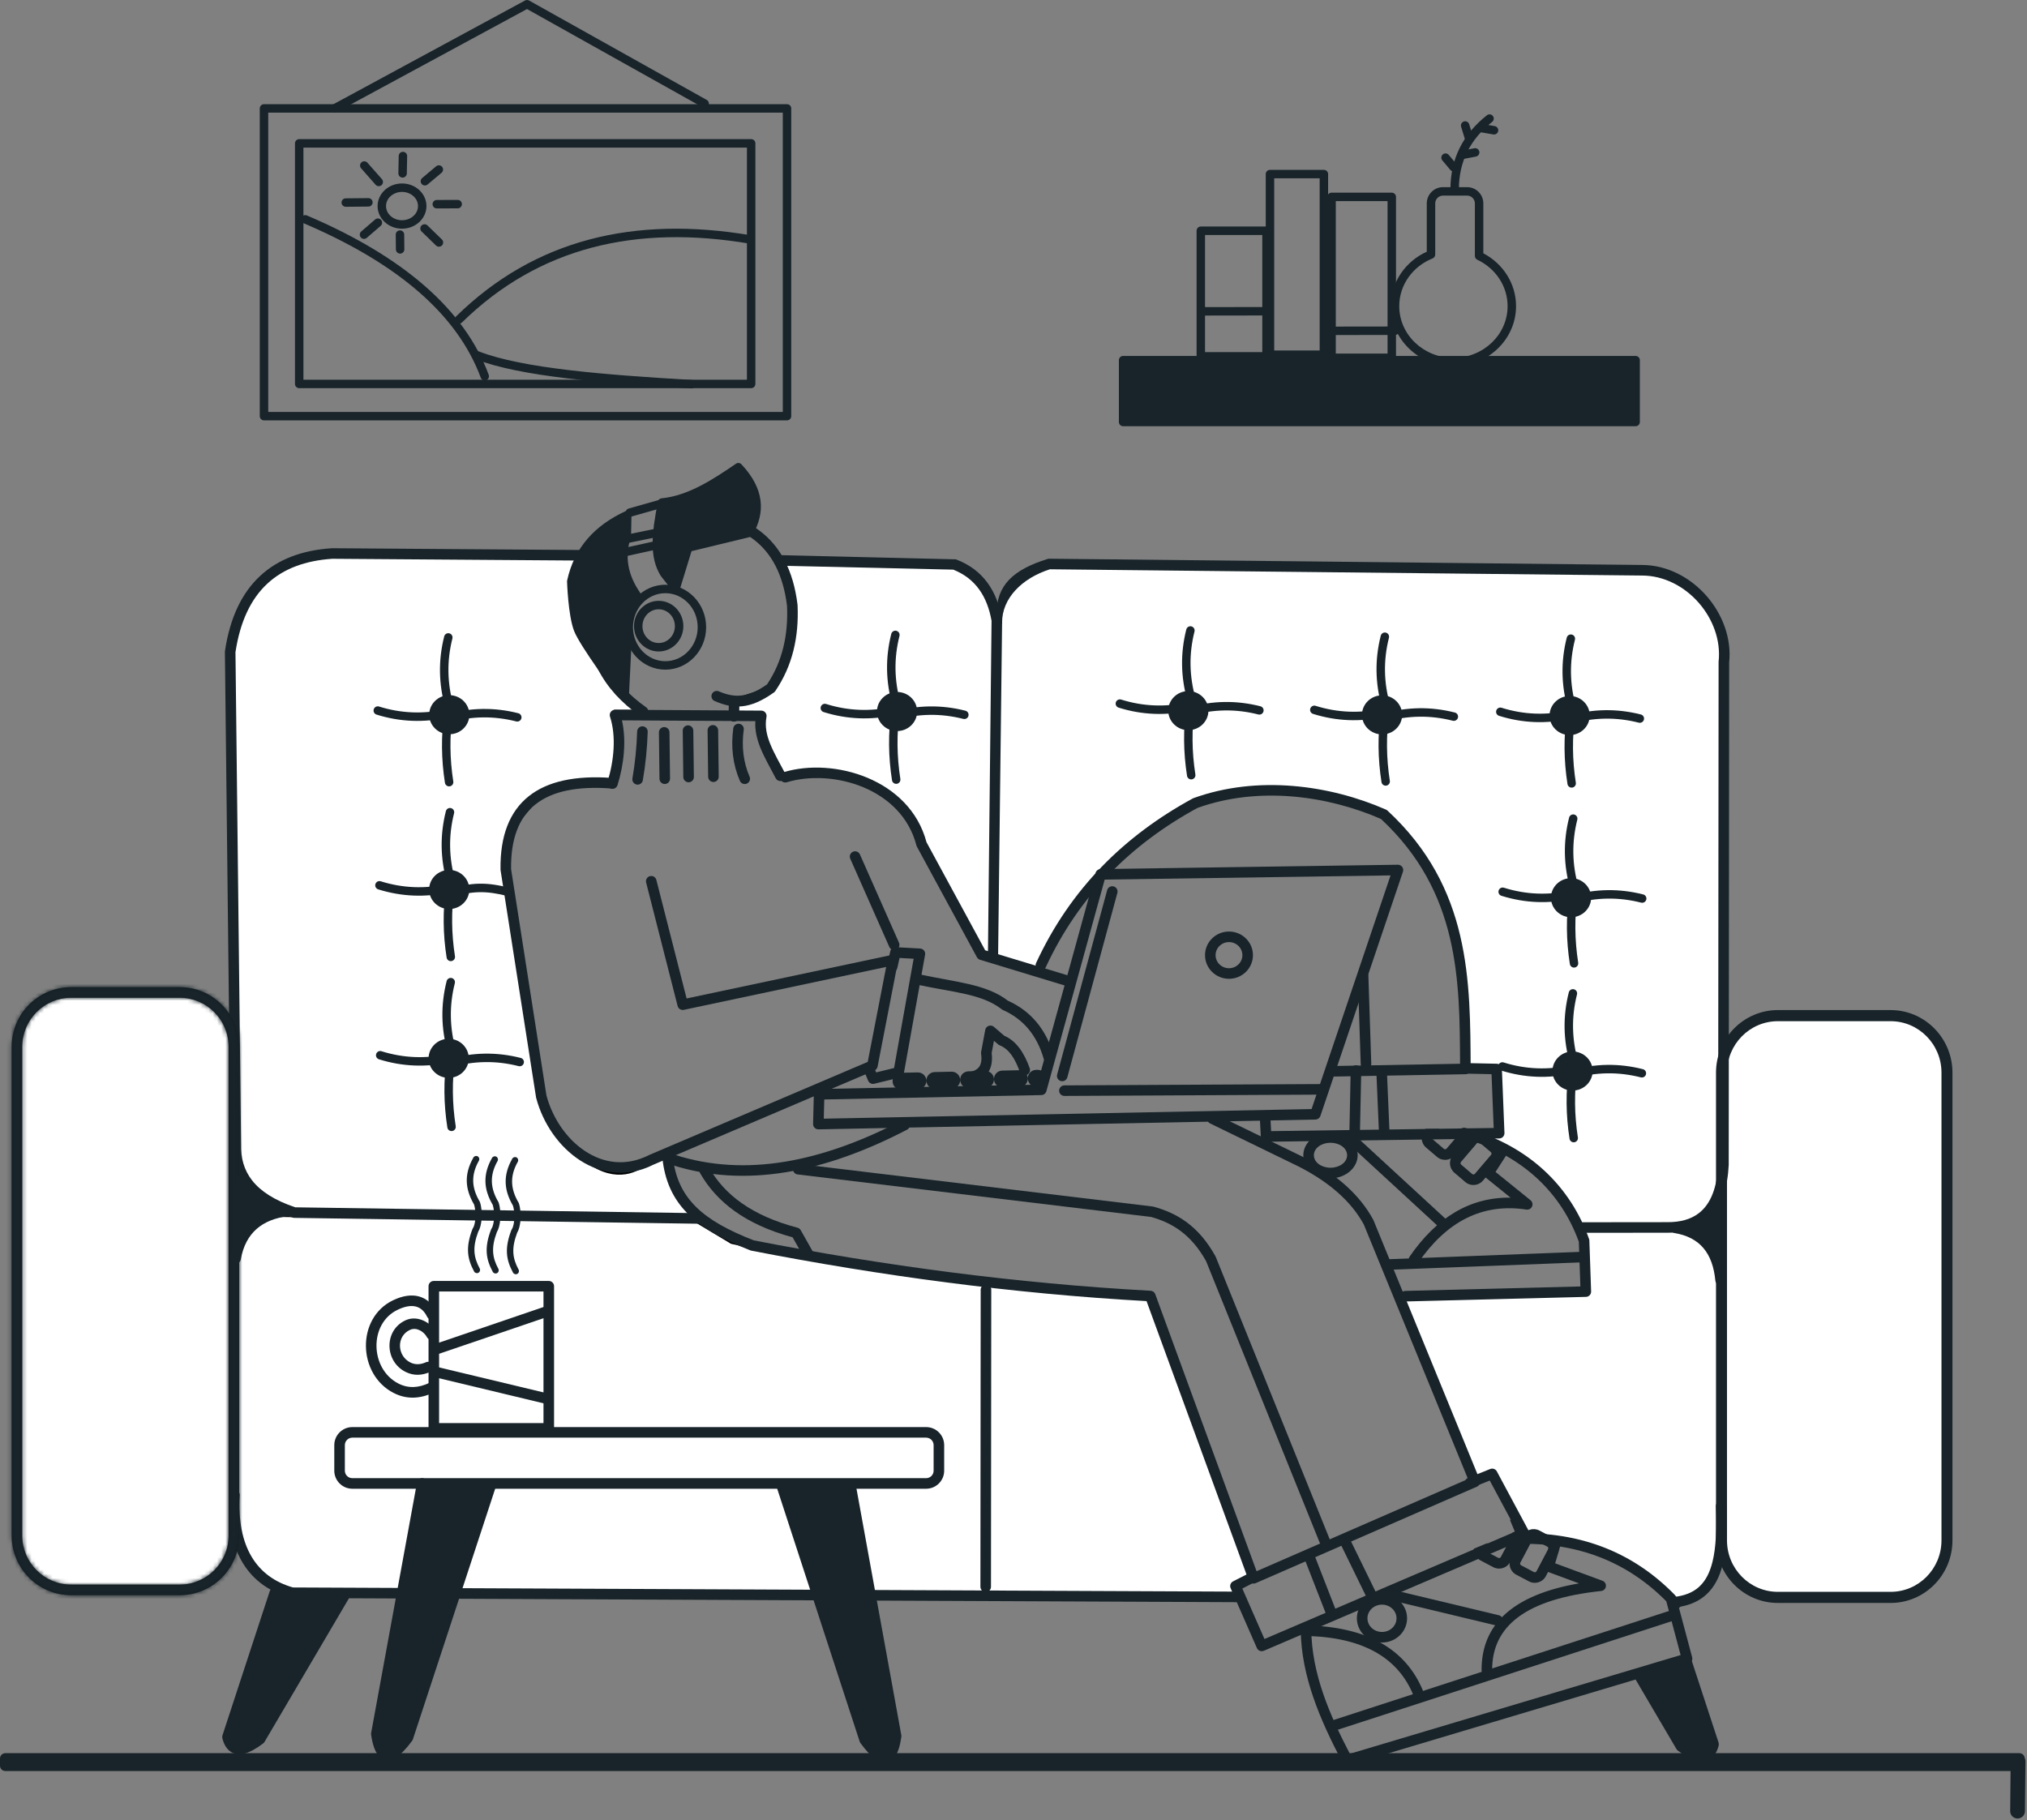 <svg width="481" height="432" viewBox="0 0 481 432" fill="none" xmlns="http://www.w3.org/2000/svg">
<rect x="0" y="0" width="481" height="432" fill="#808080" stroke="none"/>
<path d="M239.117 139.596L236.831 145.853L235.387 226.963L246.338 230.213L252.836 218.9L259.214 209.634L271.609 198.202L284.967 189.658L300.852 187.371L315.053 188.936L327.568 192.666L335.872 200.97L344.055 216.373L346.702 229.491L347.785 253.198L355.246 254.401L355.848 268.962L352.719 269.805L353.441 270.888L360.421 274.859L369.086 282.441L375.945 291.707H408.317L409.159 166.672V151.871L404.225 142.123L397.847 137.069L391.589 135.143L256.928 133.94L247.06 134.662L239.117 139.596Z" fill="white" stroke="black"/>
<path d="M225.88 133.94L185.325 133.338L187.612 143.567V154.157L182.678 163.544L174.254 166.311V169.681L180.512 170.523L181.113 175.457L186.047 184.242L193.027 183.4L204.339 184.964L213.846 191.463L218.539 200.127L232.258 226.001L235.869 227.324V143.567L230.333 135.745L225.88 133.94Z" fill="white" stroke="black"/>
<path d="M137.55 131.292H78.342L65.947 134.782L58.847 141.401L55.357 151.148L54.274 157.286L55.598 274.739L56.561 287.134L165.229 288.578L160.054 281.237L158.49 274.739C158.169 274.578 156.708 274.522 153.435 275.581C151.63 277.627 146.335 280.491 139.596 275.581C132.857 270.671 130.049 265.994 129.487 264.269C126.519 246.779 120.414 210.693 119.74 206.264C119.066 201.836 120.582 197.841 121.424 196.397L127.803 188.815L134.421 186.529L143.447 185.686L146.215 184.723V168.959H151.51L148.02 163.784L137.55 131.292Z" fill="white" stroke="black"/>
<path d="M407.956 291.346H375.584L376.306 306.629L331.66 307.592L349.831 351.155L354.404 350.192L361.505 364.152L366.8 365.235L374.742 366.318L385.091 370.771L393.636 376.427L398.329 380.037L402.661 378.473L406.031 375.223L407.956 369.808V291.346Z" fill="white" stroke="black"/>
<path d="M273.054 307.953L234.184 304.463V378.473L294.234 379.074L293.151 376.427L297.243 374.02L273.054 307.953Z" fill="white" stroke="black"/>
<path d="M165.228 289.661L58.245 288.217L55.838 297.363V363.069L56.801 366.559L61.133 373.779L68.113 377.39L233.702 378.593V303.981L213.966 301.936L199.405 299.77L184.964 297.363L173.652 294.715L165.228 289.661Z" fill="white" stroke="black"/>
<rect x="2.888" y="236.591" width="52.469" height="140.558" rx="12" fill="white"/>
<rect x="409.438" y="241.404" width="51.747" height="138.392" rx="12" fill="white"/>
<path fill-rule="evenodd" clip-rule="evenodd" d="M145.185 184.626C136.495 183.986 129.887 185.44 125.466 188.969C120.98 192.55 118.648 198.284 118.771 206.369C118.772 206.427 118.777 206.485 118.786 206.543L127.2 260.422C127.206 260.465 127.215 260.507 127.226 260.549C130.475 272.861 142.684 282.656 155.073 276.401C155.072 276.401 207.506 254.061 207.506 254.061C207.889 253.898 208.166 253.555 208.245 253.147L213.102 228.102C213.182 227.689 213.05 227.264 212.75 226.969C212.45 226.675 212.023 226.55 211.612 226.637L162.928 236.963L155.753 208.837C155.582 208.167 154.899 207.761 154.228 207.932C153.558 208.103 153.153 208.786 153.324 209.457L160.796 238.749C160.962 239.401 161.613 239.805 162.27 239.665C162.27 239.665 201.253 231.397 210.281 229.482L205.911 252.016L154.051 274.11C154.026 274.122 154 274.133 153.975 274.146C143.095 279.667 132.55 270.777 129.667 259.972C129.349 257.936 121.645 208.601 121.277 206.244C121.184 199.159 123.09 194.074 127.03 190.929C131.052 187.719 137.095 186.544 145.001 187.127C145.691 187.178 146.292 186.659 146.343 185.969C146.394 185.279 145.875 184.677 145.185 184.626Z" fill="#18242A"/>
<path fill-rule="evenodd" clip-rule="evenodd" d="M261.161 206.258C260.604 206.264 260.119 206.64 259.971 207.178C259.971 207.178 248.013 250.571 246.131 257.406L194.347 258.453C193.677 258.466 193.136 259.004 193.119 259.676L192.94 266.74C192.931 267.081 193.063 267.411 193.304 267.654C193.545 267.898 193.876 268.031 194.218 268.025L312.161 265.7C312.689 265.689 313.155 265.348 313.324 264.846L332.916 206.882C333.046 206.496 332.982 206.071 332.742 205.741C332.501 205.413 332.118 205.222 331.709 205.226L261.161 206.258ZM262.138 208.75L329.973 207.759L311.231 263.21L195.479 265.492L195.595 260.934C203.435 260.776 247.114 259.894 247.114 259.894C247.669 259.884 248.151 259.508 248.298 258.974L262.138 208.75Z" fill="#18242A"/>
<path fill-rule="evenodd" clip-rule="evenodd" d="M252.586 260.098L313.678 259.785C314.369 259.78 314.928 259.216 314.925 258.524C314.921 257.831 314.356 257.273 313.666 257.278L252.573 257.591C251.881 257.595 251.322 258.159 251.326 258.852C251.33 259.542 251.893 260.102 252.586 260.098Z" fill="#18242A"/>
<path fill-rule="evenodd" clip-rule="evenodd" d="M291.634 221.08C288.489 221.08 285.947 223.598 285.947 226.688C285.947 229.777 288.489 232.297 291.634 232.297C294.779 232.297 297.32 229.777 297.32 226.688C297.32 223.598 294.779 221.08 291.634 221.08ZM291.634 223.587C293.383 223.587 294.815 224.97 294.815 226.688C294.815 228.406 293.383 229.789 291.634 229.789C289.885 229.789 288.454 228.406 288.454 226.688C288.454 224.97 289.885 223.587 291.634 223.587Z" fill="#18242A"/>
<path fill-rule="evenodd" clip-rule="evenodd" d="M213.855 258.614C213.855 258.614 215.421 258.58 217.864 258.526C218.971 258.502 219.852 257.584 219.827 256.478C219.802 255.371 218.885 254.492 217.777 254.515C215.334 254.569 213.768 254.601 213.768 254.601C212.661 254.627 211.782 255.545 211.806 256.652C211.83 257.758 212.748 258.638 213.855 258.614ZM227.848 256.304C227.824 255.197 226.906 254.318 225.799 254.342C224.403 254.372 223.05 254.402 221.788 254.43C220.683 254.453 219.802 255.371 219.827 256.478C219.852 257.584 220.769 258.464 221.875 258.44C223.137 258.412 224.489 258.382 225.885 258.352C226.993 258.329 227.871 257.411 227.848 256.304C227.871 257.411 228.789 258.29 229.896 258.267C231.245 258.236 232.593 258.209 233.907 258.181C235.014 258.155 235.892 257.237 235.868 256.13C235.845 255.024 234.927 254.144 233.82 254.17C232.507 254.198 231.158 254.226 229.809 254.256C228.704 254.28 227.824 255.197 227.848 256.304ZM237.917 258.093C239.392 258.061 240.751 258.033 241.928 258.007C243.035 257.983 243.914 257.065 243.889 255.959C243.866 254.852 242.949 253.973 241.841 253.996C240.664 254.022 239.305 254.05 237.831 254.082C236.723 254.106 235.845 255.024 235.868 256.13C235.892 257.237 236.81 258.116 237.917 258.093ZM245.939 257.919C246.17 257.915 246.293 257.913 246.293 257.913C247.399 257.889 248.279 256.971 248.254 255.864C248.23 254.758 247.312 253.878 246.207 253.902C246.207 253.902 246.083 253.904 245.852 253.909C244.745 253.934 243.866 254.852 243.889 255.959C243.914 257.065 244.831 257.943 245.939 257.919Z" fill="#18242A"/>
<path fill-rule="evenodd" clip-rule="evenodd" d="M212.936 229.697L213.467 227.353L216.803 227.538L212.16 253.471L207.904 254.514L207.314 253.112C207.048 252.475 206.311 252.175 205.673 252.443C205.036 252.711 204.734 253.445 205.004 254.084L206.007 256.472C206.247 257.042 206.864 257.352 207.461 257.204L213.547 255.713C214.03 255.595 214.396 255.204 214.484 254.716L219.519 226.587C219.583 226.232 219.492 225.869 219.268 225.587C219.047 225.307 218.713 225.133 218.356 225.112L212.55 224.791C211.938 224.756 211.392 225.168 211.255 225.765L210.492 229.142C210.34 229.817 210.762 230.489 211.437 230.641C212.112 230.794 212.784 230.371 212.936 229.697Z" fill="#18242A"/>
<path fill-rule="evenodd" clip-rule="evenodd" d="M217.964 233.747C222.046 234.63 225.865 235.158 229.281 235.954C232.51 236.71 235.372 237.694 237.712 239.54C237.793 239.605 237.885 239.661 237.981 239.704C242.761 241.817 246.051 245.63 247.685 251.346C247.876 252.01 248.569 252.395 249.235 252.207C249.9 252.017 250.287 251.322 250.097 250.657C248.251 244.195 244.513 239.897 239.139 237.475C234.056 233.547 226.818 233.097 218.493 231.297C217.817 231.15 217.15 231.581 217.003 232.257C216.857 232.934 217.287 233.6 217.964 233.747Z" fill="#18242A"/>
<path fill-rule="evenodd" clip-rule="evenodd" d="M244.351 253.522C243.039 249.856 241.161 247.04 238.333 245.83L235.84 243.693C235.501 243.401 235.029 243.315 234.608 243.464C234.184 243.613 233.874 243.974 233.792 244.417L232.817 249.657C232.793 249.789 232.788 249.926 232.807 250.061C233.022 251.556 232.848 252.636 232.213 253.361C231.563 254.102 230.502 254.427 229.183 254.559C228.494 254.629 227.991 255.243 228.061 255.931C228.131 256.622 228.745 257.123 229.433 257.055C231.493 256.848 233.082 256.172 234.097 255.014C235.099 253.876 235.604 252.23 235.318 249.917L235.859 247.012L236.856 247.866C236.962 247.955 237.082 248.027 237.212 248.08C239.544 249 240.926 251.39 241.992 254.367C242.223 255.019 242.943 255.358 243.592 255.125C244.245 254.892 244.584 254.174 244.351 253.522Z" fill="#18242A"/>
<path fill-rule="evenodd" clip-rule="evenodd" d="M186.703 185.652C197.485 182.41 213.945 186.997 217.466 200.656C217.493 200.755 217.531 200.851 217.579 200.94L231.823 227.182C231.979 227.47 232.244 227.687 232.559 227.783L253.022 233.995C253.684 234.198 254.384 233.822 254.586 233.16C254.786 232.498 254.413 231.798 253.751 231.596L233.779 225.533L219.854 199.879C215.882 184.896 197.86 179.678 185.981 183.252C185.318 183.452 184.942 184.15 185.141 184.814C185.341 185.476 186.04 185.852 186.703 185.652Z" fill="#18242A"/>
<path fill-rule="evenodd" clip-rule="evenodd" d="M201.764 203.797L211.035 224.741C211.314 225.374 212.056 225.658 212.689 225.379C213.322 225.1 213.606 224.358 213.326 223.725L204.055 202.781C203.776 202.148 203.035 201.862 202.402 202.141C201.769 202.423 201.483 203.164 201.764 203.797Z" fill="#18242A"/>
<path fill-rule="evenodd" clip-rule="evenodd" d="M262.727 211.256L250.854 255.024C250.674 255.693 251.068 256.381 251.735 256.562C252.404 256.745 253.092 256.347 253.273 255.681L265.148 211.913C265.329 211.244 264.934 210.555 264.267 210.372C263.598 210.192 262.91 210.587 262.727 211.256Z" fill="#18242A"/>
<path fill-rule="evenodd" clip-rule="evenodd" d="M146.533 186.338C148.065 181.438 148.666 175.755 147.587 170.958L179.238 171.148C179.111 173.298 179.589 175.343 180.409 177.401C181.339 179.738 182.72 182.097 184.068 184.687C184.387 185.3 185.145 185.539 185.759 185.219C186.372 184.901 186.611 184.143 186.291 183.529C184.985 181.021 183.64 178.737 182.738 176.475C181.913 174.402 181.467 172.352 181.884 170.135C181.952 169.769 181.855 169.391 181.619 169.105C181.382 168.819 181.031 168.653 180.659 168.65L145.951 168.441C145.549 168.438 145.169 168.628 144.932 168.953C144.694 169.278 144.627 169.699 144.752 170.082C146.262 174.727 145.699 180.602 144.14 185.592C143.933 186.251 144.302 186.954 144.962 187.161C145.622 187.368 146.326 187 146.533 186.338Z" fill="#18242A"/>
<path fill-rule="evenodd" clip-rule="evenodd" d="M149.541 124.427C149.331 125.471 149.133 126.602 148.988 127.714C147.945 128.441 147.011 129.247 146.185 130.133C142.897 133.661 141.354 138.446 141.421 144.425C141.421 144.442 141.421 144.461 141.42 144.48C141.087 154.49 145.222 162.19 153.313 167.848C153.88 168.245 154.019 169.027 153.622 169.593C153.226 170.161 152.444 170.298 151.877 169.903C143.055 163.735 138.559 155.333 138.914 144.427C138.843 137.722 140.661 132.383 144.351 128.424C145.789 126.881 147.517 125.546 149.541 124.427ZM155.885 121.887C157.488 121.442 159.207 121.081 161.045 120.811C161.104 120.802 161.164 120.797 161.224 120.797C169.015 120.768 175.483 122.364 180.263 125.962C185.09 129.596 188.247 135.272 189.251 143.51C189.253 143.541 189.256 143.573 189.258 143.604C189.602 151.113 188.079 158.002 183.963 164.024C183.88 164.144 183.776 164.25 183.656 164.336C177.876 168.464 174.022 168.284 169.583 166.377C168.947 166.105 168.653 165.367 168.925 164.731C169.198 164.096 169.936 163.802 170.572 164.074C174.197 165.629 177.337 165.708 182.018 162.425C185.72 156.914 187.063 150.615 186.755 143.768C185.848 136.372 183.094 131.231 178.756 127.965C174.38 124.672 168.444 123.29 161.323 123.305C159.088 123.637 157.043 124.109 155.186 124.713C155.365 123.772 155.606 122.831 155.885 121.887Z" fill="#18242A"/>
<path fill-rule="evenodd" clip-rule="evenodd" d="M172.95 166.641L172.9 169.988C172.889 170.679 173.442 171.25 174.134 171.259C174.826 171.269 175.396 170.718 175.406 170.025L175.456 166.679C175.467 165.986 174.914 165.416 174.222 165.406C173.53 165.396 172.96 165.95 172.95 166.641Z" fill="#18242A"/>
<path fill-rule="evenodd" clip-rule="evenodd" d="M151.192 173.587C151.074 177.308 150.716 181.029 150.07 184.75C149.951 185.431 150.409 186.081 151.09 186.201C151.772 186.319 152.421 185.861 152.54 185.178C153.207 181.341 153.576 177.503 153.698 173.666C153.72 172.973 153.176 172.395 152.484 172.374C151.793 172.352 151.214 172.894 151.192 173.587Z" fill="#18242A"/>
<path fill-rule="evenodd" clip-rule="evenodd" d="M156.357 173.825L156.491 184.826C156.5 185.52 157.068 186.073 157.76 186.066C158.452 186.056 159.007 185.488 158.998 184.797L158.863 173.794C158.855 173.1 158.287 172.547 157.595 172.554C156.903 172.564 156.348 173.132 156.357 173.825Z" fill="#18242A"/>
<path fill-rule="evenodd" clip-rule="evenodd" d="M162.011 173.417L162.146 184.418C162.154 185.111 162.723 185.665 163.415 185.658C164.106 185.648 164.661 185.08 164.653 184.389L164.518 173.385C164.509 172.692 163.941 172.139 163.249 172.146C162.557 172.155 162.002 172.723 162.011 173.417Z" fill="#18242A"/>
<path fill-rule="evenodd" clip-rule="evenodd" d="M167.907 173.35L168.042 184.351C168.051 185.044 168.619 185.598 169.311 185.591C170.003 185.581 170.557 185.013 170.549 184.322L170.414 173.318C170.406 172.625 169.837 172.072 169.145 172.079C168.454 172.089 167.899 172.657 167.907 173.35Z" fill="#18242A"/>
<path fill-rule="evenodd" clip-rule="evenodd" d="M174.003 172.846C173.41 177.282 173.897 181.451 175.572 185.318C175.846 185.954 176.585 186.247 177.22 185.973C177.855 185.696 178.147 184.957 177.873 184.324C176.376 180.866 175.958 177.142 176.488 173.178C176.58 172.492 176.097 171.862 175.412 171.77C174.726 171.679 174.095 172.16 174.003 172.846Z" fill="#18242A"/>
<path fill-rule="evenodd" clip-rule="evenodd" d="M157.165 274.7C158.29 285.771 164.986 291.665 178.074 296.756C178.143 296.782 178.215 296.804 178.289 296.818C209.028 302.792 240.23 307.009 272.069 308.792L296.282 375.006C296.402 375.331 296.648 375.594 296.966 375.728C297.283 375.866 297.644 375.863 297.962 375.726L350.479 352.823C351.105 352.551 351.396 351.829 351.138 351.198L325.927 289.605C325.91 289.564 325.891 289.523 325.869 289.485C322.709 283.627 317.217 278.683 309.426 274.673C309.419 274.671 309.411 274.666 309.402 274.661L288.26 264.377C287.639 264.073 286.888 264.333 286.585 264.954C286.282 265.578 286.542 266.329 287.163 266.629C287.163 266.629 307.705 276.623 308.292 276.909C315.527 280.635 320.678 285.179 323.631 290.616C323.631 290.618 348.354 351.015 348.354 351.015L298.179 372.895L274.142 307.156C273.971 306.684 273.533 306.361 273.032 306.335C241.06 304.585 209.733 300.373 178.878 294.378C166.978 289.735 160.685 284.541 159.659 274.447C159.589 273.758 158.973 273.255 158.285 273.325C157.597 273.395 157.095 274.011 157.165 274.7Z" fill="#18242A"/>
<path fill-rule="evenodd" clip-rule="evenodd" d="M248.133 229.603C256.083 212.433 268.504 200.283 284.146 191.746C298.683 186.518 315.04 188.843 327.693 194.357C346.351 211.715 346.372 232.667 346.469 252.458L316.711 252.99C316.02 253.002 315.466 253.572 315.481 254.266C315.493 254.956 316.063 255.507 316.756 255.495L347.751 254.944C348.437 254.932 348.986 254.369 348.984 253.683C348.868 232.833 349.053 210.688 329.24 192.374C329.139 192.278 329.021 192.201 328.894 192.146C315.652 186.326 298.457 183.9 283.205 189.421C283.145 189.443 283.087 189.469 283.032 189.5C266.88 198.295 254.061 210.832 245.859 228.549C245.567 229.177 245.842 229.923 246.47 230.214C247.098 230.503 247.844 230.231 248.133 229.603Z" fill="#18242A"/>
<path fill-rule="evenodd" clip-rule="evenodd" d="M159.317 276.44C176.787 282.048 195.572 278.336 215.248 268.1C215.861 267.782 216.1 267.024 215.782 266.411C215.462 265.797 214.704 265.559 214.09 265.876C195.086 275.764 176.958 279.47 160.083 274.052C159.425 273.84 158.718 274.204 158.507 274.863C158.295 275.52 158.658 276.228 159.317 276.44Z" fill="#18242A"/>
<path fill-rule="evenodd" clip-rule="evenodd" d="M347.974 254.807L353.936 254.932L354.446 267.7L301.631 268.451L301.44 264.836C301.404 264.146 300.815 263.616 300.124 263.652C299.433 263.688 298.901 264.278 298.937 264.969L299.19 269.787C299.226 270.459 299.787 270.983 300.461 270.974L355.767 270.189C356.107 270.184 356.427 270.042 356.66 269.797C356.891 269.551 357.016 269.224 357.002 268.885L356.393 253.654C356.366 252.992 355.83 252.465 355.165 252.451L348.024 252.302C347.334 252.287 346.761 252.836 346.746 253.527C346.732 254.22 347.281 254.793 347.974 254.807Z" fill="#18242A"/>
<path fill-rule="evenodd" clip-rule="evenodd" d="M349.312 353.058L353.514 351.378L359.928 363.343C359.928 363.343 308.42 385.399 300.051 388.983L294.797 376.999L297.5 375.622C298.116 375.307 298.362 374.551 298.049 373.935C297.734 373.319 296.978 373.074 296.362 373.389L292.605 375.302C292.012 375.605 291.757 376.315 292.025 376.924L298.256 391.127C298.533 391.758 299.264 392.046 299.897 391.777L362.171 365.107C362.496 364.97 362.747 364.703 362.862 364.37C362.978 364.038 362.951 363.672 362.785 363.364L355.196 349.205C354.893 348.642 354.217 348.396 353.625 348.635L348.38 350.731C347.738 350.989 347.425 351.718 347.682 352.36C347.937 353.003 348.669 353.316 349.312 353.058Z" fill="#18242A"/>
<path fill-rule="evenodd" clip-rule="evenodd" d="M166.161 278.478C170.016 285.172 176.695 290.548 188.086 293.653L190.656 298.205C190.996 298.806 191.761 299.02 192.364 298.679C192.966 298.339 193.179 297.574 192.839 296.972L190.01 291.961C189.843 291.668 189.565 291.453 189.237 291.367C178.364 288.503 171.969 283.537 168.333 277.227C167.988 276.627 167.221 276.42 166.621 276.767C166.022 277.111 165.815 277.879 166.161 278.478Z" fill="#18242A"/>
<path fill-rule="evenodd" clip-rule="evenodd" d="M189.266 278.726C189.266 278.726 269.995 288.438 273.153 288.818C278.026 290.187 282.587 292.818 286.205 299.314C286.205 299.316 313.144 366.086 313.144 366.086C313.402 366.729 314.134 367.04 314.776 366.782C315.416 366.522 315.727 365.79 315.469 365.15L288.501 298.306C288.482 298.26 288.46 298.212 288.436 298.168C284.371 290.825 279.223 287.898 273.733 286.377C273.673 286.361 273.61 286.349 273.547 286.341L189.566 276.237C188.879 276.156 188.254 276.644 188.171 277.333C188.089 278.018 188.579 278.644 189.266 278.726Z" fill="#18242A"/>
<path fill-rule="evenodd" clip-rule="evenodd" d="M309.369 369.466L314.667 383.067C314.919 383.712 315.646 384.032 316.291 383.781C316.936 383.529 317.254 382.802 317.004 382.157L311.704 368.553C311.454 367.911 310.727 367.591 310.082 367.841C309.437 368.091 309.116 368.821 309.369 369.466Z" fill="#18242A"/>
<path fill-rule="evenodd" clip-rule="evenodd" d="M317.985 366.192L324.548 379.63C324.851 380.251 325.605 380.511 326.226 380.207C326.846 379.902 327.104 379.151 326.801 378.53L320.237 365.092C319.934 364.469 319.183 364.212 318.562 364.515C317.939 364.818 317.681 365.569 317.985 366.192Z" fill="#18242A"/>
<path fill-rule="evenodd" clip-rule="evenodd" d="M320.512 254.056L320.213 268.408C320.199 269.099 320.747 269.674 321.441 269.689C322.131 269.703 322.704 269.152 322.719 268.461L323.02 254.107C323.034 253.416 322.483 252.843 321.792 252.829C321.099 252.814 320.526 253.363 320.512 254.056Z" fill="#18242A"/>
<path fill-rule="evenodd" clip-rule="evenodd" d="M326.63 254.997L327.196 268.179C327.225 268.87 327.81 269.409 328.5 269.378C329.193 269.349 329.73 268.764 329.699 268.073L329.133 254.889C329.104 254.198 328.52 253.661 327.829 253.69C327.138 253.722 326.599 254.307 326.63 254.997Z" fill="#18242A"/>
<path fill-rule="evenodd" clip-rule="evenodd" d="M325.398 252.422L324.707 231.444C324.683 230.751 324.103 230.209 323.412 230.231C322.722 230.255 322.178 230.835 322.202 231.526L322.892 252.504C322.914 253.197 323.494 253.739 324.187 253.717C324.878 253.693 325.42 253.113 325.398 252.422Z" fill="#18242A"/>
<path fill-rule="evenodd" clip-rule="evenodd" d="M347.086 270.103C361.419 274.091 370.529 283.28 374.649 294.705C374.649 294.708 375.018 305.312 375.018 305.312L333.478 306.371C332.788 306.388 332.239 306.963 332.258 307.656C332.275 308.347 332.85 308.893 333.543 308.876L376.346 307.786C376.681 307.779 376.996 307.637 377.227 307.394C377.456 307.148 377.579 306.823 377.566 306.491L377.148 294.423C377.145 294.296 377.119 294.168 377.078 294.048C372.734 281.821 363.063 271.944 347.758 267.689C347.091 267.501 346.401 267.893 346.215 268.56C346.03 269.226 346.42 269.917 347.086 270.103Z" fill="#18242A"/>
<path fill-rule="evenodd" clip-rule="evenodd" d="M308.653 386.867C308.798 397.842 313.226 408.148 318.574 418.303C318.854 418.832 319.47 419.09 320.043 418.919L400.688 394.848C401.338 394.656 401.716 393.979 401.542 393.325L397.74 379.064C397.684 378.857 397.576 378.667 397.424 378.513C387.672 368.52 375.257 363.49 359.924 363.908C359.233 363.925 358.686 364.503 358.703 365.194C358.723 365.887 359.3 366.433 359.991 366.414C374.439 366.019 386.17 370.693 395.403 380.029L398.806 392.795L320.315 416.221C315.371 406.723 311.296 397.091 311.161 386.836C311.152 386.143 310.584 385.589 309.891 385.599C309.2 385.606 308.644 386.176 308.653 386.867Z" fill="#18242A"/>
<path fill-rule="evenodd" clip-rule="evenodd" d="M316.939 410.683L396.62 384.778C397.277 384.564 397.638 383.856 397.424 383.197C397.209 382.54 396.502 382.179 395.845 382.393L316.164 408.297C315.507 408.512 315.146 409.219 315.361 409.879C315.575 410.536 316.282 410.897 316.939 410.683Z" fill="#18242A"/>
<path fill-rule="evenodd" clip-rule="evenodd" d="M329.615 301.355L374.731 299.62C375.422 299.593 375.963 299.011 375.937 298.318C375.908 297.627 375.325 297.088 374.635 297.114L329.519 298.85C328.828 298.876 328.289 299.458 328.315 300.149C328.342 300.842 328.924 301.381 329.615 301.355Z" fill="#18242A"/>
<path fill-rule="evenodd" clip-rule="evenodd" d="M367.867 366.123L366.3 371.439C366.114 372.072 366.451 372.739 367.07 372.968L374.697 375.781C358.444 378.592 351.503 385.926 351.575 396.432C351.58 397.122 352.145 397.681 352.838 397.676C353.529 397.671 354.087 397.106 354.083 396.415C354.01 385.967 361.975 379.495 379.963 377.586C380.541 377.524 381.003 377.071 381.075 376.494C381.145 375.916 380.81 375.365 380.264 375.163L369.036 371.023L370.271 366.83C370.466 366.166 370.086 365.47 369.421 365.273C368.757 365.078 368.061 365.458 367.867 366.123Z" fill="#18242A"/>
<path fill-rule="evenodd" clip-rule="evenodd" d="M355.139 273.109L352.167 277.72C351.818 278.259 351.933 278.972 352.431 279.374L358.441 284.235C348.783 284.103 340.867 288.982 334.486 298.243C334.094 298.811 334.236 299.593 334.806 299.986C335.377 300.378 336.157 300.234 336.549 299.665C343.204 290.009 351.628 285.453 362.213 287.066C362.774 287.152 363.32 286.852 363.549 286.334C363.777 285.814 363.63 285.208 363.19 284.852L354.884 278.134L357.248 274.468C357.621 273.886 357.455 273.111 356.872 272.736C356.292 272.36 355.515 272.529 355.139 273.109Z" fill="#18242A"/>
<path fill-rule="evenodd" clip-rule="evenodd" d="M310.923 388.285C324.045 388.826 332.286 393.779 335.72 403.169C335.959 403.818 336.678 404.153 337.328 403.915C337.978 403.679 338.312 402.957 338.074 402.307C334.31 392.018 325.407 386.374 311.026 385.782C310.336 385.753 309.751 386.289 309.722 386.98C309.693 387.673 310.232 388.256 310.923 388.285Z" fill="#18242A"/>
<path fill-rule="evenodd" clip-rule="evenodd" d="M327.94 378.317C324.636 378.317 321.981 380.909 321.981 384.067C321.981 387.225 324.636 389.817 327.94 389.817C331.242 389.817 333.897 387.225 333.897 384.067C333.897 380.909 331.242 378.317 327.94 378.317ZM327.94 380.825C329.83 380.825 331.389 382.262 331.389 384.067C331.389 385.874 329.83 387.311 327.94 387.311C326.051 387.311 324.489 385.874 324.489 384.067C324.489 382.262 326.051 380.825 327.94 380.825Z" fill="#18242A"/>
<path fill-rule="evenodd" clip-rule="evenodd" d="M315.72 268.702C312.095 268.702 309.272 271.231 309.272 274.171C309.272 277.113 312.095 279.643 315.72 279.643C319.345 279.643 322.17 277.113 322.17 274.171C322.17 271.231 319.345 268.702 315.72 268.702ZM315.72 271.209C317.833 271.209 319.662 272.456 319.662 274.171C319.662 275.886 317.833 277.135 315.72 277.135C313.607 277.135 311.778 275.886 311.778 274.171C311.778 272.456 313.607 271.209 315.72 271.209Z" fill="#18242A"/>
<path fill-rule="evenodd" clip-rule="evenodd" d="M355.728 275.704C356.79 274.459 356.641 272.585 355.396 271.524L352.792 269.303C351.546 268.241 349.673 268.391 348.611 269.636L344.779 274.131C343.716 275.377 343.866 277.249 345.111 278.311L347.715 280.532C348.961 281.594 350.833 281.445 351.896 280.199L355.728 275.704ZM353.822 274.078L349.989 278.573C349.824 278.767 349.534 278.788 349.342 278.624L346.738 276.403C346.545 276.24 346.522 275.951 346.687 275.758L350.52 271.263C350.683 271.071 350.972 271.048 351.164 271.212L353.768 273.432C353.961 273.596 353.985 273.886 353.822 274.078Z" fill="#18242A"/>
<path fill-rule="evenodd" clip-rule="evenodd" d="M349.719 267.914C349.697 268.559 349.463 269.204 349.011 269.734L345.179 274.23C344.118 275.474 342.243 275.623 340.999 274.562L338.394 272.34C337.148 271.279 337.001 269.406 338.062 268.162L338.272 267.914H341.567L339.968 269.789C339.805 269.979 339.829 270.27 340.021 270.434L342.626 272.653C342.818 272.819 343.107 272.795 343.271 272.603L347.105 268.107C347.153 268.049 347.187 267.984 347.201 267.914H349.719Z" fill="#18242A"/>
<path fill-rule="evenodd" clip-rule="evenodd" d="M369.578 368.845C370.341 367.398 369.785 365.602 368.338 364.839L365.31 363.243C363.862 362.48 362.067 363.036 361.304 364.484L358.55 369.709C357.786 371.158 358.342 372.952 359.79 373.715L362.817 375.311C364.265 376.074 366.06 375.519 366.823 374.071L369.578 368.845ZM367.361 367.677L364.607 372.902C364.488 373.127 364.21 373.211 363.986 373.093L360.959 371.497C360.735 371.38 360.65 371.103 360.768 370.879L363.523 365.653C363.64 365.43 363.917 365.344 364.14 365.462L367.168 367.058C367.391 367.176 367.479 367.453 367.361 367.677Z" fill="#18242A"/>
<path fill-rule="evenodd" clip-rule="evenodd" d="M358.267 360.618L359.87 361.462C361.319 362.225 361.875 364.021 361.11 365.467L358.356 370.695C357.593 372.142 355.798 372.698 354.351 371.935L351.324 370.339C350.265 369.78 349.682 368.671 349.745 367.547L352.987 366.199L352.301 367.501C352.183 367.725 352.267 368.002 352.491 368.12L355.519 369.718C355.743 369.833 356.022 369.749 356.137 369.525L358.893 364.3C358.987 364.122 358.953 363.913 358.823 363.773L359.468 363.506L358.267 360.618Z" fill="#18242A"/>
<path fill-rule="evenodd" clip-rule="evenodd" d="M329.274 379.596L355.101 385.789C355.775 385.95 356.451 385.534 356.613 384.862C356.774 384.188 356.36 383.512 355.686 383.351L329.858 377.158C329.187 376.997 328.508 377.413 328.347 378.085C328.186 378.759 328.602 379.435 329.274 379.596Z" fill="#18242A"/>
<path fill-rule="evenodd" clip-rule="evenodd" d="M320.051 271.498L341.72 291.461C342.227 291.93 343.022 291.896 343.491 291.388C343.958 290.878 343.927 290.086 343.416 289.617L321.75 269.655C321.24 269.185 320.446 269.217 319.979 269.727C319.509 270.235 319.541 271.029 320.051 271.498Z" fill="#18242A"/>
<path fill-rule="evenodd" clip-rule="evenodd" d="M480.461 417.332C480.461 416.639 479.897 416.078 479.207 416.078H1.254C0.561 416.078 0 416.639 0 417.332V419.06C0 419.753 0.561 420.313 1.254 420.313H479.207C479.897 420.313 480.461 419.753 480.461 419.06V417.332Z" fill="#18242A"/>
<path fill-rule="evenodd" clip-rule="evenodd" d="M54.392 354.726C53.591 368.406 59.128 376.481 69.019 379.213C69.126 379.241 69.236 379.256 69.347 379.256L293.483 380.243C294.174 380.248 294.74 379.687 294.742 378.996C294.745 378.303 294.186 377.74 293.493 377.737L69.528 376.75C60.828 374.276 56.186 366.974 56.895 354.872C56.936 354.182 56.408 353.59 55.717 353.549C55.026 353.508 54.433 354.035 54.392 354.726Z" fill="#18242A"/>
<path fill-rule="evenodd" clip-rule="evenodd" d="M224.051 342.974C224.051 340.608 222.131 338.687 219.767 338.687H83.611C81.246 338.687 79.326 340.608 79.326 342.974V349.037C79.326 351.4 81.246 353.321 83.611 353.321H219.767C222.131 353.321 224.051 351.4 224.051 349.037V342.974ZM221.544 342.974V349.037C221.544 350.016 220.747 350.813 219.767 350.813H83.611C82.629 350.813 81.833 350.016 81.833 349.037V342.974C81.833 341.992 82.629 341.195 83.611 341.195H219.767C220.747 341.195 221.544 341.992 221.544 342.974Z" fill="#18242A"/>
<path fill-rule="evenodd" clip-rule="evenodd" d="M100.185 352.067L89.305 411.487C90.176 417.772 92.695 417.982 96.787 412.392L116.487 352.397" fill="#18242A"/>
<path fill-rule="evenodd" clip-rule="evenodd" d="M98.954 351.841L88.074 411.262C88.05 411.393 88.047 411.527 88.066 411.658C88.363 413.806 88.872 415.316 89.505 416.227C90.119 417.111 90.873 417.547 91.701 417.639C92.442 417.722 93.296 417.512 94.227 416.894C95.256 416.211 96.46 414.966 97.801 413.132C97.879 413.026 97.939 412.908 97.98 412.784L117.68 352.786C117.895 352.129 117.537 351.421 116.88 351.204C116.222 350.99 115.513 351.347 115.298 352.005L95.661 411.81C94.764 413.019 93.957 413.928 93.227 414.518C92.737 414.915 92.35 415.189 91.979 415.148C91.709 415.118 91.564 414.843 91.381 414.491C91.025 413.803 90.767 412.807 90.577 411.513C91.266 407.749 101.42 352.293 101.42 352.293C101.544 351.612 101.093 350.96 100.412 350.835C99.732 350.711 99.078 351.16 98.954 351.841Z" fill="#18242A"/>
<path fill-rule="evenodd" clip-rule="evenodd" d="M65.193 378.034L53.981 412.241C54.878 415.859 57.474 415.98 61.692 412.762L81.994 378.224" fill="#18242A"/>
<path fill-rule="evenodd" clip-rule="evenodd" d="M64.002 377.644L52.789 411.851C52.716 412.074 52.707 412.314 52.764 412.543C53.25 414.504 54.21 415.63 55.426 416.088C56.179 416.372 57.066 416.412 58.087 416.145C59.302 415.827 60.766 415.044 62.452 413.759C62.581 413.659 62.69 413.537 62.772 413.396L83.074 378.859C83.425 378.263 83.225 377.494 82.629 377.144C82.032 376.793 81.264 376.992 80.913 377.588L60.737 411.912C59.672 412.707 58.729 413.27 57.9 413.577C57.272 413.811 56.745 413.905 56.31 413.742C55.801 413.55 55.509 413.031 55.288 412.277C56.476 408.65 66.384 378.425 66.384 378.425C66.6 377.768 66.241 377.059 65.583 376.843C64.926 376.628 64.217 376.987 64.002 377.644Z" fill="#18242A"/>
<path fill-rule="evenodd" clip-rule="evenodd" d="M400.078 393.994L406.62 413.956C405.722 417.576 403.127 417.694 398.908 414.476L389.189 397.941L400.078 393.994Z" fill="#18242A"/>
<path fill-rule="evenodd" clip-rule="evenodd" d="M401.266 393.604C401.162 393.282 400.929 393.015 400.625 392.868C400.32 392.719 399.968 392.699 399.648 392.815L388.76 396.764C388.411 396.89 388.134 397.166 388.009 397.518C387.884 397.867 387.92 398.257 388.107 398.577L397.826 415.112C397.91 415.251 398.019 415.374 398.149 415.473C399.833 416.76 401.297 417.543 402.512 417.86C403.533 418.127 404.421 418.086 405.174 417.802C406.39 417.345 407.35 416.219 407.836 414.257C407.891 414.029 407.884 413.79 407.81 413.566L401.266 393.604ZM399.287 395.614L405.311 413.993C405.09 414.746 404.799 415.266 404.291 415.456C403.855 415.622 403.328 415.526 402.7 415.292C401.87 414.984 400.929 414.423 399.862 413.627L391.032 398.606L399.287 395.614Z" fill="#18242A"/>
<path fill-rule="evenodd" clip-rule="evenodd" d="M201.806 352.427L212.646 412.026C211.778 418.33 209.268 418.54 205.191 412.933L185.565 352.758" fill="#18242A"/>
<path fill-rule="evenodd" clip-rule="evenodd" d="M200.572 352.652C200.572 352.652 210.691 408.292 211.375 412.049C211.185 413.351 210.928 414.351 210.572 415.042C210.391 415.394 210.249 415.672 209.981 415.702C209.613 415.741 209.231 415.468 208.745 415.073C208.018 414.478 207.214 413.569 206.32 412.354C205.115 408.66 186.755 352.37 186.755 352.37C186.541 351.71 185.833 351.352 185.175 351.565C184.517 351.78 184.157 352.488 184.372 353.147L203.998 413.321C204.039 413.446 204.099 413.564 204.176 413.671C205.512 415.507 206.712 416.757 207.738 417.444C208.667 418.064 209.521 418.274 210.26 418.193C211.087 418.098 211.841 417.661 212.454 416.775C213.084 415.861 213.59 414.348 213.886 412.197C213.904 412.065 213.901 411.931 213.878 411.801L203.039 352.203C202.915 351.523 202.262 351.072 201.581 351.194C200.9 351.319 200.448 351.972 200.572 352.652Z" fill="#18242A"/>
<path fill-rule="evenodd" clip-rule="evenodd" d="M131.475 305.254C131.475 304.563 130.914 304.003 130.221 304.003H102.943C102.251 304.003 101.69 304.563 101.69 305.254V338.988C101.69 339.681 102.251 340.242 102.943 340.242H130.221C130.914 340.242 131.475 339.681 131.475 338.988V305.254ZM128.968 306.508V337.734H104.197V306.508H128.968Z" fill="#18242A"/>
<path fill-rule="evenodd" clip-rule="evenodd" d="M104.278 321.264L130.484 312.328C131.139 312.104 131.489 311.392 131.266 310.737C131.043 310.082 130.33 309.731 129.675 309.955L103.469 318.891C102.814 319.115 102.464 319.83 102.687 320.485C102.91 321.139 103.623 321.488 104.278 321.264Z" fill="#18242A"/>
<path fill-rule="evenodd" clip-rule="evenodd" d="M103.242 326.87L129.344 333.128C130.017 333.289 130.694 332.873 130.856 332.201C131.017 331.527 130.602 330.851 129.929 330.69L103.826 324.432C103.153 324.271 102.476 324.684 102.315 325.358C102.154 326.032 102.569 326.709 103.242 326.87Z" fill="#18242A"/>
<path fill-rule="evenodd" clip-rule="evenodd" d="M103.6 311.396C102.616 309.375 101.155 308.135 99.353 307.663C97.646 307.218 95.58 307.478 93.244 308.604C88.889 310.703 86.768 315.1 86.833 319.543C86.897 323.955 89.127 328.376 93.364 330.564C96.417 332.143 99.632 332.056 102.989 330.444C103.613 330.145 103.876 329.397 103.577 328.774C103.278 328.148 102.528 327.885 101.904 328.184C99.327 329.421 96.859 329.549 94.515 328.338C91.129 326.591 89.391 323.031 89.339 319.505C89.289 316.01 90.904 312.515 94.333 310.862C96.016 310.051 97.49 309.769 98.72 310.089C99.854 310.385 100.726 311.221 101.345 312.494C101.648 313.115 102.399 313.375 103.021 313.071C103.643 312.771 103.902 312.02 103.6 311.396Z" fill="#18242A"/>
<path fill-rule="evenodd" clip-rule="evenodd" d="M103.516 316.159C102.382 314 99.146 312.043 96.303 313.311C91.039 315.659 91.202 323.183 96.356 325.646C98.177 326.516 100.094 326.48 102.096 325.591C102.728 325.31 103.014 324.57 102.733 323.937C102.452 323.305 101.711 323.019 101.079 323.3C99.808 323.863 98.592 323.936 97.437 323.385C94.184 321.83 94.003 317.082 97.324 315.6C98.912 314.891 100.664 316.119 101.297 317.325C101.619 317.937 102.377 318.172 102.99 317.851C103.602 317.529 103.838 316.77 103.516 316.159Z" fill="#18242A"/>
<path fill-rule="evenodd" clip-rule="evenodd" d="M165.74 287.918L70.073 286.531C60.127 283.191 57.053 277.901 57.203 271.607C57.203 271.592 57.203 271.578 57.203 271.563C57.203 271.563 55.919 158.635 55.875 154.782C56.976 147.511 59.524 142.156 63.422 138.531C67.309 134.914 72.52 133.039 78.858 132.615C78.859 132.615 142.193 133.068 142.193 133.068C142.885 133.072 143.451 132.516 143.456 131.823C143.461 131.133 142.903 130.567 142.211 130.562L78.831 130.11C78.801 130.107 78.77 130.11 78.74 130.112C71.737 130.569 66.006 132.702 61.714 136.695C57.439 140.671 54.573 146.517 53.381 154.512C53.371 154.577 53.366 154.645 53.367 154.71C53.367 154.71 54.675 269.768 54.696 271.568C54.612 275.258 55.465 278.673 57.789 281.658C60.05 284.563 63.743 287.08 69.467 288.972C69.588 289.013 69.715 289.035 69.842 289.035L165.704 290.426C166.396 290.435 166.965 289.882 166.975 289.191C166.986 288.498 166.432 287.927 165.74 287.918Z" fill="#18242A"/>
<path fill-rule="evenodd" clip-rule="evenodd" d="M185.027 134.256L226.205 135.192C231.549 137.32 234.276 141.614 235.292 147.33C235.253 150.762 234.425 227.445 234.425 227.445C234.417 228.135 234.816 228.28 235.508 228.287C236.202 228.294 236.824 228.74 236.832 228.046L237.801 147.243C237.801 147.166 237.795 147.089 237.783 147.015C236.608 140.237 233.299 135.226 226.903 132.773C226.77 132.72 226.507 132.739 226.362 132.736L185.084 131.748C184.392 131.734 183.818 132.282 183.802 132.973C183.786 133.666 184.335 134.239 185.027 134.256Z" fill="#18242A"/>
<path fill-rule="evenodd" clip-rule="evenodd" d="M237.794 147.779C237.751 142.039 242.471 137.231 249.143 135.108C249.145 135.108 389.646 136.591 389.646 136.591C389.651 136.591 389.653 136.591 389.655 136.591C400.118 136.627 408.917 146.904 407.822 156.993C407.817 157.036 407.815 157.082 407.815 157.126L407.714 276.388C407.442 281.83 405.988 285.732 403.097 287.941C401.203 289.39 398.71 290.078 395.62 290.054C395.617 290.054 395.612 290.054 395.61 290.054L375.53 290.076C374.839 290.076 374.278 290.639 374.278 291.33C374.278 292.023 374.841 292.584 375.532 292.581L395.607 292.562C400.296 292.598 403.815 291.164 406.246 288.418C408.614 285.744 409.962 281.76 410.219 276.482C410.219 276.461 410.219 276.441 410.219 276.422L410.323 157.195C411.521 145.756 401.533 134.128 389.67 134.083L248.969 132.598C248.839 132.595 248.707 132.614 248.582 132.655C240.437 135.211 236.43 138.865 236.48 145.811C236.488 146.502 236.02 147.784 236.711 147.779C237.404 147.774 237.799 148.472 237.794 147.779Z" fill="#18242A"/>
<path d="M106.614 173.007C108.555 173.007 110.128 171.491 110.128 169.622C110.128 167.752 108.555 166.237 106.614 166.237C104.674 166.237 103.101 167.752 103.101 169.622C103.101 171.491 104.674 173.007 106.614 173.007Z" fill="#18242A"/>
<path fill-rule="evenodd" clip-rule="evenodd" d="M106.615 164.984C103.971 164.984 101.848 167.075 101.848 169.622C101.848 172.171 103.971 174.262 106.615 174.262C109.258 174.262 111.382 172.171 111.382 169.622C111.382 167.075 109.258 164.984 106.615 164.984ZM106.615 167.492C107.849 167.492 108.874 168.433 108.874 169.622C108.874 170.813 107.849 171.754 106.615 171.754C105.38 171.754 104.355 170.813 104.355 169.622C104.355 168.433 105.38 167.492 106.615 167.492Z" fill="#18242A"/>
<path d="M106.599 214.485C108.54 214.485 110.113 212.969 110.113 211.099C110.113 209.23 108.54 207.714 106.599 207.714C104.659 207.714 103.086 209.23 103.086 211.099C103.086 212.969 104.659 214.485 106.599 214.485Z" fill="#18242A"/>
<path fill-rule="evenodd" clip-rule="evenodd" d="M106.598 206.461C103.955 206.461 101.832 208.553 101.832 211.099C101.832 213.648 103.955 215.74 106.598 215.74C109.242 215.74 111.365 213.648 111.365 211.099C111.365 208.553 109.242 206.461 106.598 206.461ZM106.598 208.969C107.833 208.969 108.858 209.91 108.858 211.099C108.858 212.291 107.833 213.232 106.598 213.232C105.364 213.232 104.338 212.291 104.338 211.099C104.338 209.91 105.364 208.969 106.598 208.969Z" fill="#18242A"/>
<path d="M106.47 254.555C108.411 254.555 109.984 253.039 109.984 251.17C109.984 249.3 108.411 247.784 106.47 247.784C104.53 247.784 102.957 249.3 102.957 251.17C102.957 253.039 104.53 254.555 106.47 254.555Z" fill="#18242A"/>
<path fill-rule="evenodd" clip-rule="evenodd" d="M106.47 246.531C103.826 246.531 101.703 248.623 101.703 251.169C101.703 253.718 103.826 255.81 106.47 255.81C109.113 255.81 111.237 253.718 111.237 251.169C111.237 248.623 109.113 246.531 106.47 246.531ZM106.47 249.039C107.705 249.039 108.73 249.98 108.73 251.169C108.73 252.361 107.705 253.302 106.47 253.302C105.235 253.302 104.21 252.361 104.21 251.169C104.21 249.98 105.235 249.039 106.47 249.039Z" fill="#18242A"/>
<path d="M212.869 172.248C214.809 172.248 216.382 170.732 216.382 168.862C216.382 166.993 214.809 165.477 212.869 165.477C210.928 165.477 209.355 166.993 209.355 168.862C209.355 170.732 210.928 172.248 212.869 172.248Z" fill="#18242A"/>
<path fill-rule="evenodd" clip-rule="evenodd" d="M212.868 164.225C210.224 164.225 208.101 166.316 208.101 168.863C208.101 171.411 210.224 173.503 212.868 173.503C215.512 173.503 217.635 171.411 217.635 168.863C217.635 166.316 215.512 164.225 212.868 164.225ZM212.868 166.732C214.103 166.732 215.128 167.674 215.128 168.863C215.128 170.054 214.103 170.995 212.868 170.995C211.633 170.995 210.608 170.054 210.608 168.863C210.608 167.674 211.633 166.732 212.868 166.732Z" fill="#18242A"/>
<path d="M281.988 172.035C283.929 172.035 285.502 170.519 285.502 168.65C285.502 166.78 283.929 165.264 281.988 165.264C280.048 165.264 278.475 166.78 278.475 168.65C278.475 170.519 280.048 172.035 281.988 172.035Z" fill="#18242A"/>
<path fill-rule="evenodd" clip-rule="evenodd" d="M281.988 164.012C279.344 164.012 277.221 166.103 277.221 168.65C277.221 171.198 279.344 173.29 281.988 173.29C284.631 173.29 286.755 171.198 286.755 168.65C286.755 166.103 284.631 164.012 281.988 164.012ZM281.988 166.52C283.222 166.52 284.247 167.461 284.247 168.65C284.247 169.841 283.222 170.782 281.988 170.782C280.753 170.782 279.728 169.841 279.728 168.65C279.728 167.461 280.753 166.52 281.988 166.52Z" fill="#18242A"/>
<path d="M327.959 173.042C329.899 173.042 331.472 171.526 331.472 169.657C331.472 167.787 329.899 166.271 327.959 166.271C326.018 166.271 324.445 167.787 324.445 169.657C324.445 171.526 326.018 173.042 327.959 173.042Z" fill="#18242A"/>
<path fill-rule="evenodd" clip-rule="evenodd" d="M327.959 165.019C325.315 165.019 323.192 167.11 323.192 169.656C323.192 172.205 325.315 174.297 327.959 174.297C330.602 174.297 332.726 172.205 332.726 169.656C332.726 167.11 330.602 165.019 327.959 165.019ZM327.959 167.526C329.194 167.526 330.219 168.468 330.219 169.656C330.219 170.848 329.194 171.789 327.959 171.789C326.724 171.789 325.699 170.848 325.699 169.656C325.699 168.468 326.724 167.526 327.959 167.526Z" fill="#18242A"/>
<path d="M372.472 173.198C374.413 173.198 375.986 171.683 375.986 169.813C375.986 167.944 374.413 166.428 372.472 166.428C370.532 166.428 368.959 167.944 368.959 169.813C368.959 171.683 370.532 173.198 372.472 173.198Z" fill="#18242A"/>
<path fill-rule="evenodd" clip-rule="evenodd" d="M372.472 165.175C369.828 165.175 367.705 167.267 367.705 169.813C367.705 172.362 369.828 174.454 372.472 174.454C375.115 174.454 377.239 172.362 377.239 169.813C377.239 167.267 375.115 165.175 372.472 165.175ZM372.472 167.683C373.706 167.683 374.732 168.624 374.732 169.813C374.732 171.005 373.706 171.946 372.472 171.946C371.237 171.946 370.212 171.005 370.212 169.813C370.212 168.624 371.237 167.683 372.472 167.683Z" fill="#18242A"/>
<path d="M372.807 216.434C374.747 216.434 376.32 214.918 376.32 213.049C376.32 211.179 374.747 209.663 372.807 209.663C370.866 209.663 369.293 211.179 369.293 213.049C369.293 214.918 370.866 216.434 372.807 216.434Z" fill="#18242A"/>
<path fill-rule="evenodd" clip-rule="evenodd" d="M372.806 208.411C370.163 208.411 368.039 210.502 368.039 213.049C368.039 215.597 370.163 217.689 372.806 217.689C375.45 217.689 377.573 215.597 377.573 213.049C377.573 210.502 375.45 208.411 372.806 208.411ZM372.806 210.919C374.041 210.919 375.066 211.86 375.066 213.049C375.066 214.24 374.041 215.181 372.806 215.181C371.572 215.181 370.546 214.24 370.546 213.049C370.546 211.86 371.572 210.919 372.806 210.919Z" fill="#18242A"/>
<path d="M373.16 257.568C375.101 257.568 376.674 256.052 376.674 254.182C376.674 252.313 375.101 250.797 373.16 250.797C371.22 250.797 369.647 252.313 369.647 254.182C369.647 256.052 371.22 257.568 373.16 257.568Z" fill="#18242A"/>
<path fill-rule="evenodd" clip-rule="evenodd" d="M373.16 249.544C370.517 249.544 368.394 251.636 368.394 254.182C368.394 256.731 370.517 258.823 373.16 258.823C375.804 258.823 377.927 256.731 377.927 254.182C377.927 251.636 375.804 249.544 373.16 249.544ZM373.16 252.052C374.395 252.052 375.42 252.993 375.42 254.182C375.42 255.374 374.395 256.315 373.16 256.315C371.926 256.315 370.901 255.374 370.901 254.182C370.901 252.993 371.926 252.052 373.16 252.052Z" fill="#18242A"/>
<path fill-rule="evenodd" clip-rule="evenodd" d="M463.312 254.576C463.312 246.378 456.735 239.719 448.633 239.719H421.881C413.78 239.719 407.202 246.378 407.202 254.576V365.569C407.202 373.77 413.78 380.426 421.881 380.426H448.633C456.735 380.426 463.312 373.77 463.312 365.569V254.576ZM460.706 254.576V365.569C460.706 372.313 455.297 377.789 448.633 377.789H421.881C415.218 377.789 409.808 372.313 409.808 365.569V254.576C409.808 247.832 415.218 242.358 421.881 242.358H448.633C455.297 242.358 460.706 247.832 460.706 254.576Z" fill="#18242A"/>
<mask id="path-93-inside-1_1_3208" fill="white">
<path fill-rule="evenodd" clip-rule="evenodd" d="M56.752 248.402C56.752 240.609 50.424 234.28 42.63 234.28H16.892C9.098 234.28 2.77 240.609 2.77 248.402V364.457C2.77 372.251 9.098 378.579 16.892 378.579H42.63C50.424 378.579 56.752 372.251 56.752 364.457V248.402ZM54.245 248.402V364.457C54.245 370.867 49.04 376.072 42.63 376.072H16.892C10.481 376.072 5.277 370.867 5.277 364.457V248.402C5.277 241.991 10.481 236.788 16.892 236.788H42.63C49.04 236.788 54.245 241.991 54.245 248.402Z"/>
</mask>
<path fill-rule="evenodd" clip-rule="evenodd" d="M56.752 248.402C56.752 240.609 50.424 234.28 42.63 234.28H16.892C9.098 234.28 2.77 240.609 2.77 248.402V364.457C2.77 372.251 9.098 378.579 16.892 378.579H42.63C50.424 378.579 56.752 372.251 56.752 364.457V248.402ZM54.245 248.402V364.457C54.245 370.867 49.04 376.072 42.63 376.072H16.892C10.481 376.072 5.277 370.867 5.277 364.457V248.402C5.277 241.991 10.481 236.788 16.892 236.788H42.63C49.04 236.788 54.245 241.991 54.245 248.402Z" fill="#18242A"/>
<path fill-rule="evenodd" clip-rule="evenodd" d="M56.752 248.402C56.752 240.609 50.424 234.28 42.63 234.28H16.892C9.098 234.28 2.77 240.609 2.77 248.402V364.457C2.77 372.251 9.098 378.579 16.892 378.579H42.63C50.424 378.579 56.752 372.251 56.752 364.457V248.402ZM54.245 248.402V364.457C54.245 370.867 49.04 376.072 42.63 376.072H16.892C10.481 376.072 5.277 370.867 5.277 364.457V248.402C5.277 241.991 10.481 236.788 16.892 236.788H42.63C49.04 236.788 54.245 241.991 54.245 248.402Z" fill="black" fill-opacity="0.2"/>
<path d="M63.752 248.402C63.752 236.743 54.29 227.28 42.63 227.28V241.28C46.557 241.28 49.752 244.474 49.752 248.402H63.752ZM42.63 227.28H16.892V241.28H42.63V227.28ZM16.892 227.28C5.231 227.28 -4.23 236.743 -4.23 248.402H9.77C9.77 244.474 12.964 241.28 16.892 241.28V227.28ZM-4.23 248.402V364.457H9.77V248.402H-4.23ZM-4.23 364.457C-4.23 376.118 5.232 385.579 16.892 385.579V371.579C12.963 371.579 9.77 368.385 9.77 364.457H-4.23ZM16.892 385.579H42.63V371.579H16.892V385.579ZM42.63 385.579C54.289 385.579 63.752 376.118 63.752 364.457H49.752C49.752 368.385 46.558 371.579 42.63 371.579V385.579ZM63.752 364.457V248.402H49.752V364.457H63.752ZM47.245 248.402V364.457H61.245V248.402H47.245ZM47.245 364.457C47.245 367.002 45.174 369.072 42.63 369.072V383.072C52.907 383.072 61.245 374.732 61.245 364.457H47.245ZM42.63 369.072H16.892V383.072H42.63V369.072ZM16.892 369.072C14.348 369.072 12.277 367.002 12.277 364.457H-1.723C-1.723 374.732 6.615 383.072 16.892 383.072V369.072ZM12.277 364.457V248.402H-1.723V364.457H12.277ZM12.277 248.402C12.277 245.858 14.346 243.788 16.892 243.788V229.788C6.616 229.788 -1.723 238.124 -1.723 248.402H12.277ZM16.892 243.788H42.63V229.788H16.892V243.788ZM42.63 243.788C45.175 243.788 47.245 245.858 47.245 248.402H61.245C61.245 238.124 52.905 229.788 42.63 229.788V243.788Z" fill="#18242A" mask="url(#path-93-inside-1_1_3208)"/>
<path fill-rule="evenodd" clip-rule="evenodd" d="M398.769 381.311C401.369 380.837 403.393 379.831 404.964 378.37C406.818 376.649 408.05 374.279 408.791 371.301C409.718 367.593 409.886 362.899 409.672 357.385C409.646 356.694 409.063 356.155 408.372 356.182C407.679 356.208 407.14 356.791 407.167 357.484C407.371 362.716 407.239 367.174 406.36 370.695C405.749 373.143 404.781 375.119 403.258 376.534C401.751 377.935 399.705 378.767 396.998 379.025C396.41 379.083 395.941 379.542 395.874 380.13C395.806 380.717 396.158 381.273 396.716 381.461L397.407 381.694C397.91 381.865 398.447 381.697 398.769 381.311Z" fill="#18242A"/>
<path fill-rule="evenodd" clip-rule="evenodd" d="M57.135 298.909C58.274 292.507 62.292 289.412 68.322 288.632C69.008 288.545 69.493 287.915 69.404 287.229C69.315 286.543 68.686 286.059 68 286.146C60.794 287.08 56.028 290.817 54.667 298.471C54.546 299.152 55 299.802 55.681 299.925C56.363 300.045 57.014 299.59 57.135 298.909Z" fill="#18242A"/>
<path fill-rule="evenodd" clip-rule="evenodd" d="M397.329 292.633C400.311 293.127 402.593 294.305 404.192 296.176C405.821 298.083 406.736 300.679 407.043 303.9C407.109 304.59 407.722 305.096 408.411 305.028C409.099 304.963 409.605 304.35 409.539 303.661C409.176 299.849 408.024 296.803 406.098 294.547C404.143 292.26 401.383 290.762 397.739 290.16C397.055 290.046 396.409 290.508 396.298 291.191C396.183 291.873 396.646 292.519 397.329 292.633Z" fill="#18242A"/>
<path fill-rule="evenodd" clip-rule="evenodd" d="M232.714 306.092L232.649 376.583C232.649 377.276 233.21 377.837 233.903 377.837C234.594 377.839 235.154 377.276 235.157 376.585L235.222 306.094C235.222 305.401 234.661 304.841 233.97 304.838C233.277 304.838 232.716 305.399 232.714 306.092Z" fill="#18242A"/>
<path fill-rule="evenodd" clip-rule="evenodd" d="M55.289 297.915L60.563 290.31L66.507 287.501L58.512 282.006L56.003 278.384L55.289 297.915Z" fill="#18242A"/>
<path fill-rule="evenodd" clip-rule="evenodd" d="M407.493 299.376L404.489 294.76L400.055 291.554L403.762 289.241L407.697 284.73L408.402 297.458L407.493 299.376Z" fill="#18242A"/>
<path fill-rule="evenodd" clip-rule="evenodd" d="M107.619 167.465C106.101 162.151 106.012 156.839 107.353 151.527C107.488 150.991 107.162 150.444 106.626 150.31C106.089 150.172 105.543 150.5 105.408 151.036C103.98 156.695 104.073 162.356 105.691 168.017C105.843 168.548 106.398 168.857 106.93 168.705C107.463 168.553 107.771 167.997 107.619 167.465Z" fill="#18242A"/>
<path fill-rule="evenodd" clip-rule="evenodd" d="M213.708 166.865C212.19 161.551 212.101 156.239 213.442 150.927C213.577 150.39 213.251 149.844 212.715 149.709C212.178 149.572 211.632 149.899 211.497 150.436C210.069 156.095 210.163 161.755 211.78 167.416C211.932 167.948 212.487 168.256 213.019 168.105C213.552 167.953 213.86 167.397 213.708 166.865Z" fill="#18242A"/>
<path fill-rule="evenodd" clip-rule="evenodd" d="M283.716 165.814C282.198 160.5 282.109 155.188 283.45 149.876C283.585 149.339 283.259 148.793 282.723 148.658C282.186 148.521 281.64 148.848 281.505 149.385C280.076 155.043 280.17 160.704 281.787 166.365C281.94 166.897 282.495 167.205 283.027 167.053C283.56 166.902 283.868 166.346 283.716 165.814Z" fill="#18242A"/>
<path fill-rule="evenodd" clip-rule="evenodd" d="M329.859 167.299C328.341 161.984 328.252 156.673 329.593 151.361C329.728 150.824 329.402 150.278 328.866 150.143C328.329 150.006 327.783 150.333 327.648 150.87C326.22 156.528 326.313 162.189 327.931 167.85C328.083 168.382 328.638 168.69 329.17 168.538C329.703 168.387 330.011 167.831 329.859 167.299Z" fill="#18242A"/>
<path fill-rule="evenodd" clip-rule="evenodd" d="M373.994 167.761C372.476 162.446 372.387 157.134 373.728 151.823C373.863 151.286 373.538 150.74 373.001 150.605C372.464 150.468 371.919 150.795 371.783 151.332C370.355 156.99 370.449 162.651 372.066 168.312C372.218 168.844 372.773 169.152 373.306 169C373.838 168.848 374.147 168.292 373.994 167.761Z" fill="#18242A"/>
<path fill-rule="evenodd" clip-rule="evenodd" d="M374.554 210.471C373.036 205.157 372.947 199.845 374.288 194.533C374.423 193.996 374.098 193.45 373.561 193.315C373.024 193.178 372.479 193.505 372.343 194.042C370.915 199.7 371.009 205.361 372.626 211.022C372.778 211.554 373.333 211.862 373.866 211.71C374.398 211.559 374.707 211.003 374.554 210.471Z" fill="#18242A"/>
<path fill-rule="evenodd" clip-rule="evenodd" d="M374.484 251.939C372.966 246.624 372.876 241.312 374.217 236.001C374.352 235.464 374.027 234.918 373.49 234.783C372.953 234.646 372.408 234.973 372.273 235.51C370.844 241.168 370.938 246.829 372.555 252.49C372.707 253.022 373.263 253.33 373.795 253.178C374.327 253.026 374.636 252.47 374.484 251.939Z" fill="#18242A"/>
<path fill-rule="evenodd" clip-rule="evenodd" d="M108.018 208.943C106.5 203.628 106.41 198.317 107.751 193.005C107.886 192.468 107.561 191.922 107.024 191.787C106.487 191.65 105.942 191.977 105.806 192.514C104.378 198.172 104.472 203.833 106.089 209.494C106.241 210.026 106.797 210.334 107.329 210.182C107.861 210.031 108.17 209.475 108.018 208.943Z" fill="#18242A"/>
<path fill-rule="evenodd" clip-rule="evenodd" d="M108.195 249.273C106.677 243.959 106.588 238.647 107.929 233.335C108.064 232.798 107.738 232.252 107.202 232.117C106.665 231.98 106.119 232.307 105.984 232.844C104.555 238.503 104.649 244.163 106.267 249.824C106.419 250.356 106.974 250.664 107.506 250.513C108.039 250.361 108.347 249.805 108.195 249.273Z" fill="#18242A"/>
<path fill-rule="evenodd" clip-rule="evenodd" d="M105.871 168.306C100.48 169.523 95.172 169.314 89.944 167.678C89.415 167.512 88.851 167.807 88.687 168.335C88.52 168.863 88.816 169.427 89.344 169.592C94.913 171.335 100.571 171.56 106.313 170.263C106.853 170.141 107.192 169.603 107.07 169.063C106.949 168.523 106.411 168.184 105.871 168.306Z" fill="#18242A"/>
<path fill-rule="evenodd" clip-rule="evenodd" d="M211.96 167.705C206.569 168.922 201.26 168.713 196.032 167.076C195.504 166.911 194.94 167.205 194.775 167.734C194.608 168.262 194.904 168.825 195.433 168.99C201.002 170.734 206.659 170.958 212.402 169.661C212.942 169.539 213.28 169.002 213.159 168.462C213.037 167.922 212.5 167.583 211.96 167.705Z" fill="#18242A"/>
<path fill-rule="evenodd" clip-rule="evenodd" d="M281.968 166.655C276.577 167.872 271.269 167.663 266.041 166.026C265.512 165.861 264.949 166.156 264.784 166.684C264.617 167.212 264.913 167.775 265.441 167.941C271.011 169.684 276.668 169.908 282.411 168.612C282.95 168.49 283.289 167.952 283.167 167.412C283.046 166.872 282.508 166.533 281.968 166.655Z" fill="#18242A"/>
<path fill-rule="evenodd" clip-rule="evenodd" d="M328.112 168.14C322.721 169.357 317.412 169.148 312.184 167.512C311.656 167.346 311.092 167.641 310.927 168.169C310.76 168.697 311.057 169.261 311.585 169.426C317.154 171.169 322.811 171.393 328.554 170.097C329.094 169.975 329.432 169.437 329.311 168.897C329.189 168.357 328.652 168.018 328.112 168.14Z" fill="#18242A"/>
<path fill-rule="evenodd" clip-rule="evenodd" d="M372.247 168.6C366.856 169.817 361.547 169.608 356.319 167.971C355.791 167.806 355.227 168.101 355.062 168.629C354.895 169.157 355.191 169.72 355.72 169.885C361.289 171.629 366.946 171.853 372.689 170.556C373.228 170.434 373.567 169.897 373.446 169.357C373.324 168.817 372.786 168.478 372.247 168.6Z" fill="#18242A"/>
<path fill-rule="evenodd" clip-rule="evenodd" d="M372.808 211.311C367.417 212.529 362.108 212.32 356.88 210.683C356.352 210.518 355.788 210.812 355.624 211.34C355.456 211.869 355.753 212.432 356.281 212.597C361.85 214.341 367.507 214.565 373.25 213.268C373.79 213.146 374.128 212.608 374.007 212.069C373.885 211.529 373.348 211.189 372.808 211.311Z" fill="#18242A"/>
<path fill-rule="evenodd" clip-rule="evenodd" d="M372.737 252.778C367.346 253.996 362.037 253.787 356.809 252.15C356.281 251.985 355.717 252.279 355.552 252.807C355.385 253.336 355.682 253.899 356.21 254.064C361.779 255.808 367.436 256.032 373.179 254.735C373.719 254.613 374.057 254.075 373.936 253.536C373.814 252.996 373.277 252.656 372.737 252.778Z" fill="#18242A"/>
<path fill-rule="evenodd" clip-rule="evenodd" d="M106.27 209.783C100.879 211 95.571 210.791 90.342 209.154C89.814 208.989 89.25 209.284 89.086 209.812C88.919 210.34 89.215 210.903 89.743 211.069C95.312 212.812 100.97 213.036 106.712 211.739C107.252 211.617 107.591 211.08 107.469 210.54C107.348 210 106.81 209.661 106.27 209.783Z" fill="#18242A"/>
<path fill-rule="evenodd" clip-rule="evenodd" d="M106.448 250.114C101.057 251.331 95.748 251.122 90.52 249.485C89.992 249.32 89.428 249.615 89.263 250.143C89.096 250.671 89.392 251.234 89.921 251.4C95.49 253.143 101.147 253.367 106.89 252.071C107.43 251.948 107.768 251.411 107.647 250.871C107.525 250.331 106.988 249.992 106.448 250.114Z" fill="#18242A"/>
<path fill-rule="evenodd" clip-rule="evenodd" d="M106.564 171.448C111.881 169.941 117.194 169.864 122.502 171.216C123.039 171.353 123.586 171.028 123.722 170.492C123.86 169.956 123.534 169.409 122.998 169.273C117.342 167.832 111.681 167.913 106.017 169.518C105.485 169.669 105.175 170.224 105.326 170.756C105.476 171.289 106.032 171.599 106.564 171.448Z" fill="#18242A"/>
<path fill-rule="evenodd" clip-rule="evenodd" d="M212.652 170.847C217.969 169.341 223.281 169.264 228.59 170.616C229.127 170.753 229.674 170.428 229.81 169.892C229.948 169.355 229.622 168.809 229.086 168.672C223.43 167.232 217.769 167.313 212.105 168.917C211.573 169.068 211.263 169.623 211.414 170.156C211.564 170.688 212.12 170.998 212.652 170.847Z" fill="#18242A"/>
<path fill-rule="evenodd" clip-rule="evenodd" d="M282.661 169.796C287.979 168.29 293.291 168.212 298.6 169.565C299.136 169.701 299.683 169.377 299.819 168.84C299.958 168.304 299.632 167.758 299.095 167.621C293.44 166.18 287.779 166.262 282.114 167.866C281.582 168.017 281.273 168.572 281.423 169.104C281.574 169.637 282.129 169.947 282.661 169.796Z" fill="#18242A"/>
<path fill-rule="evenodd" clip-rule="evenodd" d="M328.806 171.281C334.123 169.775 339.435 169.697 344.744 171.05C345.281 171.186 345.828 170.862 345.964 170.325C346.102 169.789 345.776 169.242 345.239 169.106C339.584 167.665 333.923 167.746 328.259 169.351C327.726 169.502 327.417 170.057 327.568 170.589C327.718 171.122 328.273 171.432 328.806 171.281Z" fill="#18242A"/>
<path fill-rule="evenodd" clip-rule="evenodd" d="M372.939 171.743C378.256 170.237 383.568 170.159 388.877 171.512C389.414 171.648 389.961 171.324 390.097 170.787C390.235 170.251 389.909 169.705 389.372 169.568C383.717 168.127 378.056 168.209 372.392 169.813C371.859 169.964 371.55 170.519 371.701 171.051C371.851 171.584 372.406 171.894 372.939 171.743Z" fill="#18242A"/>
<path fill-rule="evenodd" clip-rule="evenodd" d="M373.499 214.453C378.817 212.947 384.129 212.869 389.438 214.222C389.974 214.358 390.521 214.034 390.657 213.497C390.796 212.961 390.469 212.415 389.933 212.278C384.278 210.837 378.617 210.919 372.952 212.523C372.42 212.674 372.111 213.229 372.261 213.761C372.412 214.294 372.967 214.604 373.499 214.453Z" fill="#18242A"/>
<path fill-rule="evenodd" clip-rule="evenodd" d="M373.427 255.922C378.745 254.416 384.057 254.338 389.366 255.691C389.902 255.827 390.449 255.503 390.585 254.966C390.724 254.43 390.398 253.883 389.861 253.747C384.206 252.306 378.545 252.387 372.881 253.992C372.348 254.143 372.039 254.698 372.189 255.23C372.34 255.763 372.895 256.073 373.427 255.922Z" fill="#18242A"/>
<path fill-rule="evenodd" clip-rule="evenodd" d="M106.964 212.925C112.252 211.427 115.312 211.348 120.592 212.693C121.128 212.83 121.675 212.506 121.811 211.969C121.947 211.433 121.623 210.886 121.087 210.75C115.403 209.302 112.11 209.382 106.417 210.995C105.884 211.146 105.575 211.701 105.726 212.233C105.876 212.766 106.431 213.076 106.964 212.925Z" fill="#18242A"/>
<path fill-rule="evenodd" clip-rule="evenodd" d="M107.139 253.255C112.456 251.749 117.768 251.671 123.077 253.024C123.614 253.16 124.161 252.836 124.297 252.299C124.435 251.763 124.109 251.217 123.573 251.08C117.917 249.639 112.256 249.721 106.592 251.325C106.06 251.476 105.75 252.031 105.901 252.563C106.051 253.096 106.607 253.406 107.139 253.255Z" fill="#18242A"/>
<path fill-rule="evenodd" clip-rule="evenodd" d="M107.565 185.47C106.717 180.083 106.667 174.694 107.416 169.306C107.492 168.757 107.109 168.251 106.561 168.174C106.012 168.097 105.506 168.482 105.429 169.029C104.653 174.615 104.705 180.199 105.583 185.783C105.669 186.329 106.183 186.704 106.73 186.618C107.277 186.531 107.651 186.019 107.565 185.47Z" fill="#18242A"/>
<path fill-rule="evenodd" clip-rule="evenodd" d="M213.653 184.869C212.805 179.483 212.755 174.094 213.504 168.705C213.58 168.156 213.197 167.651 212.649 167.574C212.1 167.497 211.593 167.882 211.517 168.428C210.741 174.015 210.793 179.599 211.671 185.182C211.757 185.729 212.271 186.104 212.818 186.017C213.364 185.931 213.739 185.418 213.653 184.869Z" fill="#18242A"/>
<path fill-rule="evenodd" clip-rule="evenodd" d="M283.661 183.818C282.814 178.432 282.764 173.043 283.513 167.654C283.589 167.105 283.206 166.6 282.657 166.523C282.109 166.446 281.602 166.831 281.526 167.377C280.75 172.963 280.801 178.547 281.68 184.131C281.766 184.677 282.28 185.053 282.826 184.966C283.373 184.88 283.747 184.367 283.661 183.818Z" fill="#18242A"/>
<path fill-rule="evenodd" clip-rule="evenodd" d="M329.804 185.303C328.956 179.917 328.907 174.528 329.655 169.139C329.732 168.59 329.348 168.085 328.8 168.008C328.252 167.931 327.745 168.316 327.669 168.862C326.893 174.448 326.944 180.032 327.823 185.616C327.909 186.162 328.423 186.538 328.969 186.451C329.516 186.364 329.89 185.852 329.804 185.303Z" fill="#18242A"/>
<path fill-rule="evenodd" clip-rule="evenodd" d="M373.94 185.765C373.092 180.378 373.043 174.99 373.791 169.601C373.868 169.052 373.484 168.547 372.936 168.47C372.388 168.393 371.881 168.778 371.805 169.324C371.029 174.91 371.08 180.494 371.959 186.078C372.045 186.624 372.558 187 373.105 186.913C373.652 186.826 374.026 186.314 373.94 185.765Z" fill="#18242A"/>
<path fill-rule="evenodd" clip-rule="evenodd" d="M374.502 228.475C373.654 223.089 373.605 217.7 374.353 212.311C374.43 211.762 374.046 211.257 373.498 211.18C372.95 211.103 372.443 211.488 372.367 212.034C371.591 217.621 371.642 223.204 372.521 228.788C372.607 229.335 373.121 229.71 373.667 229.623C374.214 229.537 374.588 229.024 374.502 228.475Z" fill="#18242A"/>
<path fill-rule="evenodd" clip-rule="evenodd" d="M374.429 269.943C373.581 264.556 373.532 259.168 374.28 253.779C374.356 253.23 373.973 252.725 373.425 252.648C372.877 252.57 372.37 252.956 372.294 253.502C371.518 259.088 371.569 264.672 372.447 270.256C372.533 270.802 373.047 271.178 373.594 271.091C374.141 271.004 374.515 270.492 374.429 269.943Z" fill="#18242A"/>
<path fill-rule="evenodd" clip-rule="evenodd" d="M107.963 226.947C107.115 221.561 107.066 216.172 107.814 210.783C107.89 210.234 107.507 209.729 106.959 209.652C106.411 209.575 105.904 209.96 105.828 210.506C105.052 216.092 105.103 221.676 105.981 227.26C106.067 227.806 106.581 228.182 107.128 228.095C107.675 228.008 108.049 227.496 107.963 226.947Z" fill="#18242A"/>
<path fill-rule="evenodd" clip-rule="evenodd" d="M108.14 267.277C107.293 261.891 107.243 256.502 107.992 251.113C108.068 250.564 107.685 250.059 107.136 249.982C106.588 249.905 106.081 250.29 106.005 250.836C105.229 256.423 105.28 262.006 106.159 267.59C106.245 268.137 106.759 268.512 107.305 268.425C107.852 268.339 108.226 267.826 108.14 267.277Z" fill="#18242A"/>
<path fill-rule="evenodd" clip-rule="evenodd" d="M477.124 417.991L477.006 429.814C476.996 430.781 477.774 431.575 478.744 431.585C479.711 431.595 480.505 430.817 480.515 429.847L480.633 418.027C480.643 417.06 479.865 416.266 478.895 416.256C477.928 416.246 477.134 417.024 477.124 417.991Z" fill="#18242A"/>
<path fill-rule="evenodd" clip-rule="evenodd" d="M113.832 301.048C112.392 298.373 112.083 296.051 113.483 292.312C114.276 291.056 114.689 287.884 113.91 285.349C113.893 285.294 113.869 285.238 113.84 285.187C111.952 281.987 111.67 278.958 113.644 275.461C113.848 275.1 113.72 274.641 113.358 274.435C112.997 274.232 112.538 274.359 112.334 274.721C110.071 278.73 110.36 282.206 112.497 285.872C112.875 287.159 112.909 288.629 112.733 289.817C112.624 290.551 112.445 291.174 112.192 291.537C112.156 291.589 112.127 291.644 112.105 291.701C110.47 296.02 110.852 298.685 112.507 301.762C112.704 302.127 113.16 302.264 113.526 302.066C113.891 301.87 114.028 301.413 113.832 301.048Z" fill="#18242A"/>
<path fill-rule="evenodd" clip-rule="evenodd" d="M118.259 301.129C116.819 298.454 116.511 296.132 117.91 292.393C118.704 291.137 119.116 287.965 118.338 285.43C118.32 285.375 118.297 285.319 118.267 285.268C116.379 282.068 116.097 279.039 118.071 275.542C118.275 275.181 118.147 274.722 117.786 274.516C117.424 274.313 116.965 274.44 116.761 274.802C114.499 278.811 114.787 282.287 116.925 285.953C117.302 287.24 117.337 288.71 117.16 289.898C117.051 290.632 116.872 291.255 116.619 291.618C116.583 291.67 116.554 291.725 116.532 291.782C114.897 296.101 115.28 298.767 116.934 301.843C117.131 302.208 117.588 302.345 117.953 302.147C118.319 301.951 118.456 301.494 118.259 301.129Z" fill="#18242A"/>
<path fill-rule="evenodd" clip-rule="evenodd" d="M123.061 301.31C121.621 298.635 121.312 296.313 122.712 292.574C123.505 291.318 123.918 288.146 123.14 285.61C123.122 285.555 123.098 285.5 123.069 285.449C121.181 282.249 120.899 279.22 122.873 275.723C123.077 275.361 122.949 274.903 122.587 274.697C122.226 274.493 121.767 274.621 121.563 274.983C119.3 278.992 119.589 282.468 121.726 286.134C122.104 287.421 122.138 288.89 121.962 290.078C121.853 290.813 121.674 291.436 121.421 291.799C121.385 291.851 121.356 291.906 121.334 291.963C119.699 296.282 120.081 298.947 121.736 302.023C121.933 302.389 122.389 302.526 122.755 302.328C123.12 302.132 123.257 301.675 123.061 301.31Z" fill="#18242A"/>
<path fill-rule="evenodd" clip-rule="evenodd" d="M187.759 25.73C187.759 25.177 187.311 24.727 186.758 24.727H62.645C62.092 24.727 61.643 25.177 61.643 25.73V98.762C61.643 99.316 62.092 99.765 62.645 99.765H186.758C187.311 99.765 187.759 99.316 187.759 98.762V25.73ZM185.754 26.733V97.76C185.754 97.76 75.362 97.76 63.648 97.76C63.648 89.647 63.648 34.846 63.648 26.733H185.754Z" fill="#18242A"/>
<path fill-rule="evenodd" clip-rule="evenodd" d="M179.25 34.021C179.25 33.468 178.801 33.019 178.248 33.019H70.999C70.445 33.019 69.996 33.468 69.996 34.021V91.12C69.996 91.674 70.445 92.123 70.999 92.123H178.248C178.801 92.123 179.25 91.674 179.25 91.12V34.021ZM177.243 35.024V90.117H72.002V35.024H177.243Z" fill="#18242A"/>
<path fill-rule="evenodd" clip-rule="evenodd" d="M79.991 26.544C79.991 26.544 120.169 4.795 125.059 2.147L166.727 25.467C167.21 25.738 167.822 25.565 168.092 25.082C168.362 24.599 168.19 23.987 167.707 23.717L125.557 0.128C125.257 -0.04 124.892 -0.043 124.589 0.121L79.036 24.781C78.549 25.044 78.368 25.653 78.632 26.14C78.895 26.627 79.504 26.808 79.991 26.544Z" fill="#18242A"/>
<path fill-rule="evenodd" clip-rule="evenodd" d="M112.877 85.263C123.553 89.393 143.289 90.941 164.031 92.178C164.584 92.209 165.059 91.788 165.092 91.234C165.125 90.683 164.703 90.206 164.15 90.175C143.656 88.955 124.149 87.472 113.601 83.393C113.085 83.193 112.503 83.448 112.304 83.966C112.104 84.481 112.361 85.063 112.877 85.263Z" fill="#18242A"/>
<path fill-rule="evenodd" clip-rule="evenodd" d="M72.051 52.983C94.226 62.439 108.496 74.548 114.089 89.65C114.281 90.17 114.858 90.435 115.377 90.243C115.896 90.05 116.161 89.472 115.969 88.955C110.219 73.424 95.64 60.863 72.838 51.138C72.329 50.921 71.739 51.158 71.522 51.667C71.305 52.176 71.542 52.766 72.051 52.983Z" fill="#18242A"/>
<path fill-rule="evenodd" clip-rule="evenodd" d="M109.641 76.516C127.865 58.647 150.935 53.269 177.866 57.823C178.412 57.915 178.93 57.547 179.022 57.001C179.114 56.455 178.746 55.937 178.2 55.845C150.576 51.174 126.93 56.755 108.237 75.084C107.842 75.472 107.836 76.107 108.223 76.502C108.611 76.897 109.246 76.904 109.641 76.516Z" fill="#18242A"/>
<path fill-rule="evenodd" clip-rule="evenodd" d="M95.398 43.541C92.172 43.541 89.599 45.973 89.599 48.908C89.599 51.842 92.172 54.274 95.398 54.274C98.623 54.274 101.196 51.842 101.196 48.908C101.196 45.973 98.623 43.541 95.398 43.541ZM95.398 45.547C97.466 45.547 99.19 47.026 99.19 48.908C99.19 50.79 97.466 52.268 95.398 52.268C93.329 52.268 91.605 50.79 91.605 48.908C91.605 47.026 93.329 45.547 95.398 45.547Z" fill="#18242A"/>
<path fill-rule="evenodd" clip-rule="evenodd" d="M96.536 41.167L96.618 37.052C96.629 36.499 96.189 36.041 95.635 36.03C95.082 36.019 94.624 36.459 94.613 37.012L94.531 41.127C94.52 41.68 94.96 42.139 95.514 42.149C96.067 42.16 96.525 41.72 96.536 41.167Z" fill="#18242A"/>
<path fill-rule="evenodd" clip-rule="evenodd" d="M87.412 47.02L82.038 47.07C81.485 47.075 81.04 47.528 81.045 48.082C81.05 48.635 81.504 49.081 82.057 49.075L87.431 49.025C87.984 49.02 88.429 48.567 88.424 48.013C88.419 47.46 87.966 47.014 87.412 47.02Z" fill="#18242A"/>
<path fill-rule="evenodd" clip-rule="evenodd" d="M103.652 49.464L108.612 49.447C109.165 49.445 109.613 48.995 109.611 48.441C109.61 47.888 109.159 47.44 108.605 47.442L103.645 47.458C103.091 47.46 102.644 47.911 102.645 48.464C102.647 49.018 103.098 49.465 103.652 49.464Z" fill="#18242A"/>
<path fill-rule="evenodd" clip-rule="evenodd" d="M93.908 55.685L93.945 59.198C93.951 59.752 94.405 60.196 94.958 60.19C95.511 60.184 95.956 59.731 95.95 59.177L95.914 55.664C95.908 55.11 95.454 54.666 94.901 54.672C94.347 54.678 93.903 55.131 93.908 55.685Z" fill="#18242A"/>
<path fill-rule="evenodd" clip-rule="evenodd" d="M100.043 54.944L103.462 58.265C103.859 58.651 104.495 58.642 104.88 58.245C105.266 57.848 105.257 57.212 104.86 56.827L101.441 53.505C101.044 53.119 100.409 53.129 100.023 53.526C99.637 53.922 99.646 54.558 100.043 54.944Z" fill="#18242A"/>
<path fill-rule="evenodd" clip-rule="evenodd" d="M90.631 42.519L87.194 38.619C86.828 38.204 86.193 38.164 85.778 38.53C85.363 38.896 85.323 39.53 85.689 39.945L89.127 43.846C89.493 44.261 90.127 44.301 90.542 43.935C90.957 43.569 90.997 42.934 90.631 42.519Z" fill="#18242A"/>
<path fill-rule="evenodd" clip-rule="evenodd" d="M101.471 43.783L104.783 41.002C105.207 40.646 105.262 40.013 104.906 39.589C104.55 39.165 103.917 39.11 103.493 39.466L100.181 42.248C99.757 42.603 99.702 43.236 100.058 43.66C100.414 44.084 101.047 44.139 101.471 43.783Z" fill="#18242A"/>
<path fill-rule="evenodd" clip-rule="evenodd" d="M89.02 52.086L85.721 54.933C85.302 55.294 85.255 55.928 85.616 56.347C85.978 56.766 86.612 56.813 87.031 56.451L90.33 53.605C90.749 53.243 90.796 52.609 90.434 52.19C90.073 51.771 89.439 51.725 89.02 52.086Z" fill="#18242A"/>
<path d="M388.128 85.48H266.513V100.15H388.128V85.48Z" fill="#18242A"/>
<path fill-rule="evenodd" clip-rule="evenodd" d="M389.131 85.48C389.131 84.926 388.683 84.476 388.127 84.476H266.513C265.959 84.476 265.509 84.926 265.509 85.48V100.149C265.509 100.703 265.959 101.153 266.513 101.153H388.127C388.683 101.153 389.131 100.703 389.131 100.149V85.48ZM387.126 86.481V99.148H267.517V86.481H387.126Z" fill="#18242A"/>
<path fill-rule="evenodd" clip-rule="evenodd" d="M301.546 54.763C301.546 54.209 301.096 53.76 300.543 53.76H284.949C284.393 53.76 283.945 54.209 283.945 54.763V84.567C283.945 85.121 284.393 85.568 284.949 85.568H300.543C301.096 85.568 301.546 85.121 301.546 84.567V54.763ZM299.539 55.766V83.564H285.95V55.766H299.539Z" fill="#18242A"/>
<path fill-rule="evenodd" clip-rule="evenodd" d="M315.155 41.315C315.155 40.761 314.707 40.312 314.153 40.312H301.361C300.807 40.312 300.357 40.761 300.357 41.315V84.185C300.357 84.739 300.807 85.188 301.361 85.188H314.153C314.707 85.188 315.155 84.739 315.155 84.185V41.315ZM313.15 42.318V83.182H302.365V42.318H313.15Z" fill="#18242A"/>
<path fill-rule="evenodd" clip-rule="evenodd" d="M331.266 46.728C331.266 46.175 330.818 45.726 330.264 45.726H315.975C315.422 45.726 314.974 46.175 314.974 46.728V84.917C314.974 85.47 315.422 85.92 315.975 85.92H330.264C330.818 85.92 331.266 85.47 331.266 84.917V46.728ZM329.261 47.731V83.915H316.979V47.731H329.261Z" fill="#18242A"/>
<path fill-rule="evenodd" clip-rule="evenodd" d="M285.079 74.892L299.989 74.87C300.543 74.87 300.993 74.418 300.991 73.866C300.991 73.313 300.54 72.863 299.987 72.863L285.074 72.887C284.521 72.887 284.073 73.337 284.073 73.891C284.075 74.444 284.525 74.894 285.079 74.892Z" fill="#18242A"/>
<path fill-rule="evenodd" clip-rule="evenodd" d="M316.779 79.513L331.04 79.496C331.593 79.494 332.041 79.044 332.041 78.49C332.039 77.936 331.588 77.489 331.035 77.489L316.777 77.508C316.223 77.508 315.776 77.958 315.776 78.512C315.776 79.065 316.226 79.515 316.779 79.513Z" fill="#18242A"/>
<path fill-rule="evenodd" clip-rule="evenodd" d="M338.568 59.739C333.519 62.025 330.031 66.956 330.031 72.658C330.031 80.526 336.679 86.933 344.891 86.933C353.105 86.933 359.753 80.526 359.753 72.658C359.753 67.252 356.617 62.54 351.989 60.116V48.271C351.989 46.142 350.261 44.414 348.133 44.414H342.424C340.296 44.414 338.568 46.142 338.568 48.271V59.739ZM339.943 61.333C340.323 61.181 340.573 60.812 340.573 60.401V48.271C340.573 47.249 341.403 46.42 342.424 46.42H348.133C349.153 46.42 349.984 47.249 349.984 48.271V60.737C349.984 61.126 350.208 61.48 350.559 61.645C354.807 63.642 357.746 67.823 357.746 72.658C357.746 79.443 351.974 84.928 344.891 84.928C337.808 84.928 332.036 79.443 332.036 72.658C332.036 67.553 335.309 63.182 339.943 61.333Z" fill="#18242A"/>
<path fill-rule="evenodd" clip-rule="evenodd" d="M346.188 44.958C346.178 38.347 348.895 33.044 354.084 28.926C354.518 28.582 354.59 27.951 354.246 27.517C353.901 27.084 353.271 27.011 352.838 27.355C347.141 31.876 344.171 37.704 344.183 44.961C344.183 45.514 344.633 45.963 345.186 45.962C345.74 45.961 346.188 45.511 346.188 44.958Z" fill="#18242A"/>
<path fill-rule="evenodd" clip-rule="evenodd" d="M345.697 39.04L343.791 36.771C343.434 36.347 342.801 36.292 342.378 36.648C341.954 37.004 341.899 37.637 342.255 38.061L344.164 40.331C344.52 40.754 345.153 40.809 345.577 40.453C346 40.097 346.056 39.464 345.697 39.04Z" fill="#18242A"/>
<path fill-rule="evenodd" clip-rule="evenodd" d="M347.057 37.766L350.239 37.157C350.783 37.053 351.142 36.527 351.036 35.983C350.932 35.44 350.407 35.083 349.863 35.187L346.679 35.796C346.135 35.9 345.779 36.426 345.883 36.969C345.986 37.513 346.513 37.87 347.057 37.766Z" fill="#18242A"/>
<path fill-rule="evenodd" clip-rule="evenodd" d="M349.588 32.61L348.635 29.492C348.472 28.963 347.911 28.665 347.381 28.827C346.852 28.989 346.553 29.55 346.717 30.079L347.672 33.197C347.834 33.726 348.395 34.025 348.924 33.862C349.454 33.7 349.752 33.139 349.588 32.61Z" fill="#18242A"/>
<path fill-rule="evenodd" clip-rule="evenodd" d="M351.223 31.364L354.357 31.908C354.903 32.002 355.421 31.636 355.517 31.091C355.611 30.545 355.245 30.026 354.699 29.931L351.565 29.388C351.021 29.294 350.501 29.659 350.405 30.205C350.311 30.75 350.677 31.27 351.223 31.364Z" fill="#18242A"/>
<path fill-rule="evenodd" clip-rule="evenodd" d="M157.628 136.119L160.355 139.58L163.306 129.967L177.685 126.484C180.589 121.526 180.362 116.366 175.211 110.883C169.875 114.522 163.703 118.628 157.079 119.261C155.68 126.701 155.024 131.888 157.628 136.119Z" fill="#18242A"/>
<path fill-rule="evenodd" clip-rule="evenodd" d="M156.775 136.644C156.795 136.677 156.817 136.708 156.841 136.737L159.568 140.201C159.798 140.494 160.173 140.636 160.539 140.567C160.906 140.499 161.205 140.232 161.314 139.876L164.098 130.807L177.921 127.459C178.186 127.396 178.413 127.226 178.55 126.992C180.123 124.306 180.829 121.562 180.463 118.751C180.103 115.979 178.692 113.124 175.942 110.195C175.604 109.836 175.054 109.776 174.646 110.053C169.443 113.603 163.443 117.644 156.984 118.263C156.539 118.306 156.176 118.638 156.094 119.076C154.636 126.831 154.059 132.234 156.775 136.644ZM158.453 135.544C156.079 131.642 156.684 126.884 157.929 120.174C164.138 119.341 169.957 115.658 175.054 112.202C177.086 114.532 178.186 116.792 178.474 119.009C178.767 121.262 178.216 123.457 177.028 125.613L163.07 128.992C162.726 129.076 162.451 129.336 162.348 129.673L159.959 137.457L158.453 135.544H158.453Z" fill="#18242A"/>
<path fill-rule="evenodd" clip-rule="evenodd" d="M151.875 140.629C149.03 136.513 148.141 132.164 149.697 127.517C149.729 127.42 149.747 127.319 149.749 127.218L149.845 122.253C149.852 121.909 149.681 121.584 149.391 121.396C149.102 121.206 148.736 121.18 148.422 121.324C141.164 124.674 136.28 129.936 134.582 137.755C134.565 137.835 134.558 137.914 134.56 137.996C134.56 137.996 134.793 146.008 136.222 149.722C137.631 153.388 146.237 164.895 146.237 164.895C146.569 165.338 147.198 165.429 147.641 165.094C148.084 164.765 148.174 164.134 147.842 163.691C147.842 163.691 139.46 152.555 138.094 149.002C136.848 145.763 136.598 139.05 136.568 138.063C138.03 131.493 141.986 126.927 147.808 123.863L147.746 127.028C146.047 132.246 147.027 137.142 150.225 141.77C150.54 142.225 151.165 142.34 151.62 142.025C152.076 141.71 152.19 141.084 151.875 140.629Z" fill="#18242A"/>
<path fill-rule="evenodd" clip-rule="evenodd" d="M157.883 138.774C152.553 138.774 148.203 143.277 148.203 148.851C148.203 154.424 152.553 158.927 157.883 158.927C163.213 158.927 167.563 154.424 167.563 148.851C167.563 143.277 163.213 138.774 157.883 138.774ZM157.883 140.779C162.132 140.779 165.558 144.409 165.558 148.851C165.558 153.294 162.132 156.922 157.883 156.922C153.635 156.922 150.209 153.294 150.209 148.851C150.209 144.409 153.635 140.779 157.883 140.779Z" fill="#18242A"/>
<path fill-rule="evenodd" clip-rule="evenodd" d="M156.3 142.591C153.076 142.591 150.444 145.277 150.444 148.603C150.444 151.93 153.076 154.613 156.3 154.613C159.524 154.613 162.157 151.93 162.157 148.603C162.157 145.277 159.524 142.591 156.3 142.591ZM156.3 144.598C158.434 144.598 160.151 146.401 160.151 148.603C160.151 150.806 158.434 152.608 156.3 152.608C154.166 152.608 152.449 150.806 152.449 148.603C152.449 146.401 154.166 144.598 156.3 144.598Z" fill="#18242A"/>
<path fill-rule="evenodd" clip-rule="evenodd" d="M149.251 164.967L149.938 151.027C149.966 150.473 149.539 150.004 148.986 149.975C148.433 149.949 147.962 150.375 147.935 150.928L147.248 164.868C147.22 165.422 147.647 165.894 148.2 165.92C148.753 165.947 149.224 165.521 149.251 164.967Z" fill="#18242A"/>
<path fill-rule="evenodd" clip-rule="evenodd" d="M147.693 164.83L138.947 152.355L136.393 145.594L135.646 138.287L137.312 133.467L139.627 129.681L144.189 125.868L149.364 122.147L148.995 127.892L148.106 133.05L149.255 138.814L151.459 142.658L149.045 147.219L149.402 151.655L147.693 164.83Z" fill="#18242A"/>
<path fill-rule="evenodd" clip-rule="evenodd" d="M149.731 122.624L156.916 120.585C157.448 120.436 157.758 119.88 157.607 119.348C157.456 118.816 156.901 118.506 156.368 118.657L149.184 120.694C148.651 120.845 148.341 121.399 148.492 121.933C148.643 122.465 149.198 122.775 149.731 122.624Z" fill="#18242A"/>
<path fill-rule="evenodd" clip-rule="evenodd" d="M149.212 128.833L155.744 127.493C156.286 127.38 156.636 126.85 156.524 126.309C156.413 125.767 155.882 125.416 155.34 125.526L148.809 126.869C148.267 126.98 147.917 127.51 148.028 128.054C148.139 128.595 148.67 128.944 149.212 128.833Z" fill="#18242A"/>
<path fill-rule="evenodd" clip-rule="evenodd" d="M148.925 131.924L155.419 130.489C155.959 130.369 156.301 129.835 156.182 129.293C156.062 128.752 155.527 128.412 154.986 128.53L148.492 129.965C147.952 130.083 147.61 130.619 147.729 131.161C147.849 131.7 148.384 132.042 148.925 131.924Z" fill="#18242A"/>
</svg>
